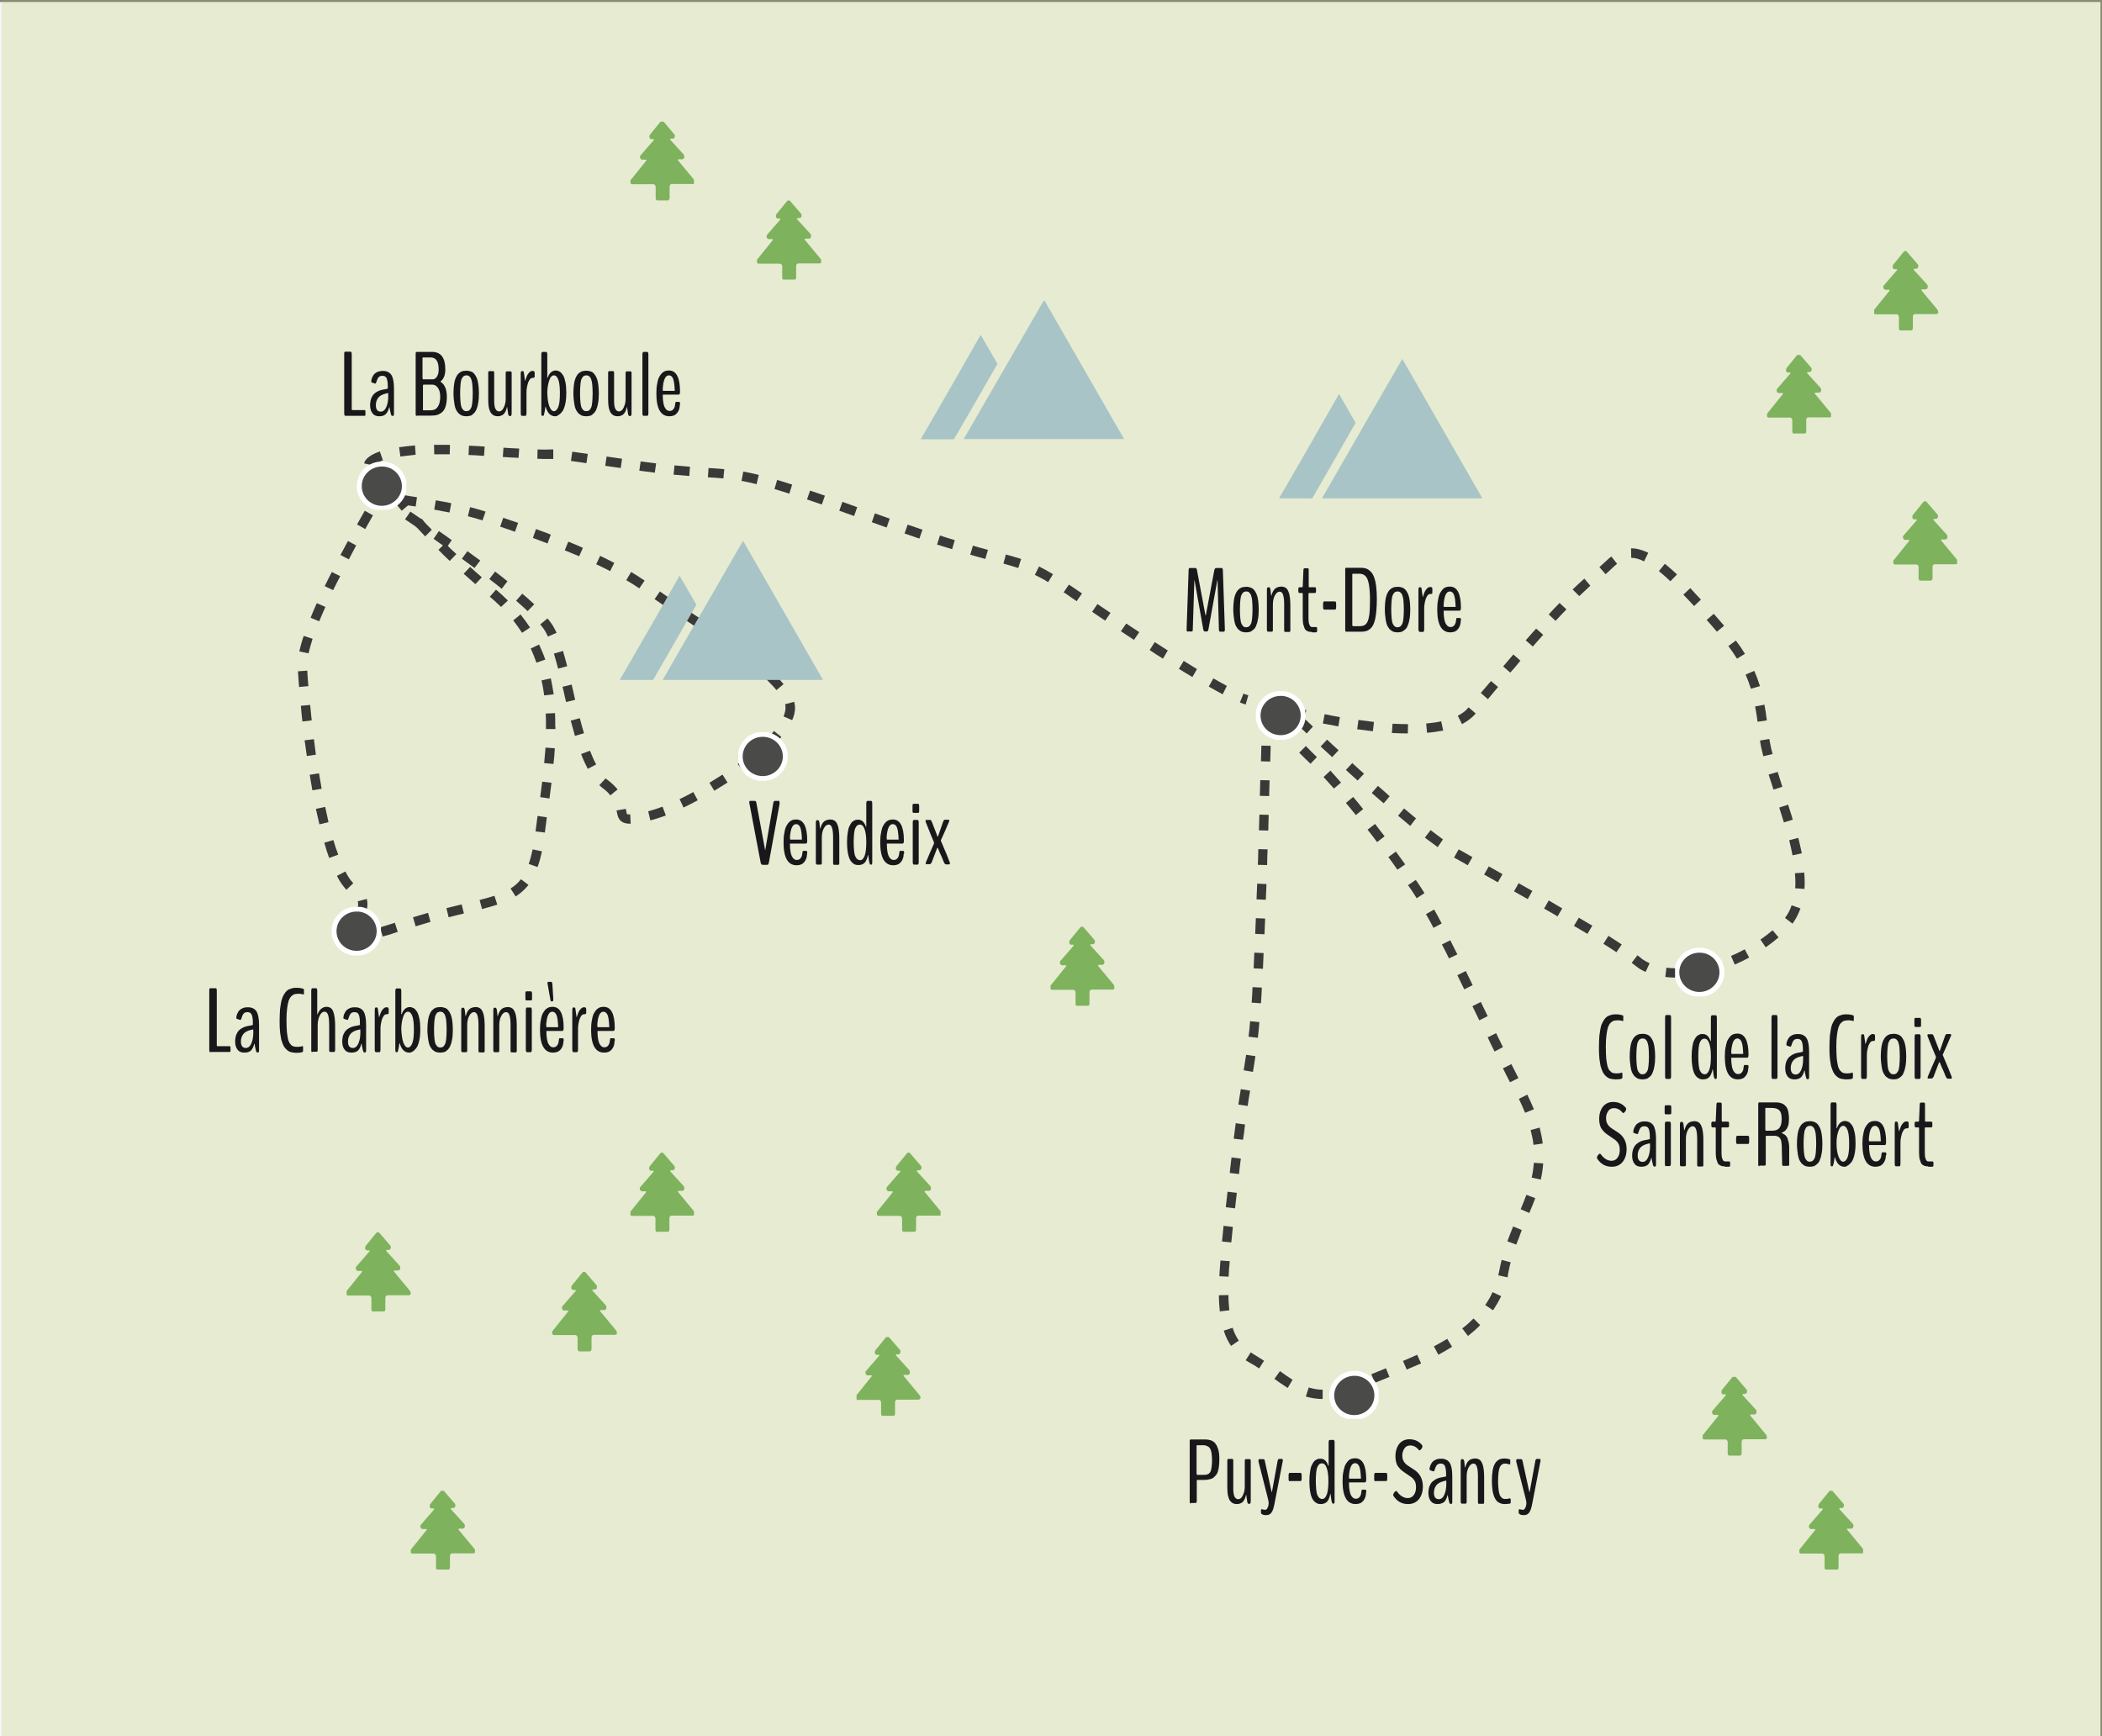 <svg enable-background="new 0 0 950.2 785" viewBox="0 0 950.2 785" xmlns="http://www.w3.org/2000/svg" xmlns:xlink="http://www.w3.org/1999/xlink"><rect x="0" y="0" width="950.2" height="785" fill="#808080" stroke="none"/><clipPath id="a"><path d="m284.7 55h29v36h-29z"/></clipPath><clipPath id="b"><path d="m285 54.7h29.3v35.9h-29.3z"/></clipPath><clipPath id="c"><path d="m342.2 90.5h29v36h-29z"/></clipPath><clipPath id="d"><path d="m342.2 90.5h29.3v35.9h-29.3z"/></clipPath><clipPath id="e"><path d="m280.2 244.5h92v63h-92z"/></clipPath><clipPath id="f"><path d="m280.1 244.5h92v62.9h-92z"/></clipPath><clipPath id="g"><path d="m578.2 162.5h92v63h-92z"/></clipPath><clipPath id="h"><path d="m578.2 162.3h92v62.9h-92z"/></clipPath><clipPath id="i"><path d="m416.2 136h92v63h-92z"/></clipPath><clipPath id="j"><path d="m416.2 135.6h92v62.9h-92z"/></clipPath><clipPath id="k"><path d="m387.2 604.5h29v36h-29z"/></clipPath><clipPath id="l"><path d="m387 604.2h29.3v35.9h-29.3z"/></clipPath><clipPath id="m"><path d="m396.2 521h29v36h-29z"/></clipPath><clipPath id="n"><path d="m396.4 521h29.3v35.9h-29.3z"/></clipPath><clipPath id="o"><path d="m284.7 521h29v36h-29z"/></clipPath><clipPath id="p"><path d="m285 521h29.3v35.9h-29.3z"/></clipPath><clipPath id="q"><path d="m249.7 575h29v36h-29z"/></clipPath><clipPath id="r"><path d="m249.7 575h29.3v35.9h-29.3z"/></clipPath><clipPath id="s"><path d="m156.7 557h29v36h-29z"/></clipPath><clipPath id="t"><path d="m156.5 557h29.3v35.9h-29.3z"/></clipPath><clipPath id="u"><path d="m185.7 674h29v36h-29z"/></clipPath><clipPath id="v"><path d="m185.7 673.7h29.3v35.9h-29.3z"/></clipPath><clipPath id="w"><path d="m474.7 419h29v36h-29z"/></clipPath><clipPath id="x"><path d="m474.9 418.8h29.3v35.9h-29.3z"/></clipPath><clipPath id="y"><path d="m798.7 160.5h29v36h-29z"/></clipPath><clipPath id="z"><path d="m798.8 160.1h29.3v35.9h-29.3z"/></clipPath><clipPath id="A"><path d="m847.2 113.5h29v36h-29z"/></clipPath><clipPath id="B"><path d="m847.1 113.5h29.3v35.9h-29.3z"/></clipPath><clipPath id="C"><path d="m855.7 226.5h29v36h-29z"/></clipPath><clipPath id="D"><path d="m855.9 226.6h29.3v35.9h-29.3z"/></clipPath><clipPath id="E"><path d="m769.7 622.5h29v36h-29z"/></clipPath><clipPath id="F"><path d="m769.6 622.2h29.3v35.9h-29.3z"/></clipPath><clipPath id="G"><path d="m813.2 674h29v36h-29z"/></clipPath><clipPath id="H"><path d="m813.4 673.7h29.3v35.9h-29.3z"/></clipPath><clipPath id="I"><path d="m161.2 208.5h22.5v22h-22.5z"/></clipPath><clipPath id="J"><path d="m161.3 208.6h22.6v22.2h-22.6z"/></clipPath><clipPath id="K"><path d="m333.7 331h22.5v22h-22.5z"/></clipPath><clipPath id="L"><path d="m333.6 330.9h22.6v22.2h-22.6z"/></clipPath><clipPath id="M"><path d="m149.7 410h22.5v22h-22.5z"/></clipPath><clipPath id="N"><path d="m149.9 409.9h22.6v22.2h-22.6z"/></clipPath><clipPath id="O"><path d="m567.7 312.5h22.5v22h-22.5z"/></clipPath><clipPath id="P"><path d="m567.6 312.4h22.6v22.2h-22.6z"/></clipPath><clipPath id="Q"><path d="m600.7 619.5h22.5v22h-22.5z"/></clipPath><clipPath id="R"><path d="m600.9 619.7h22.6v22.2h-22.6z"/></clipPath><clipPath id="S"><path d="m757.2 428.5h22.5v22h-22.5z"/></clipPath><clipPath id="T"><path d="m757 428.4h22.6v22.2h-22.6z"/></clipPath><path d="m0 .9h949.5v784.1h-949.5z" fill="#f5f5f5"/><path d="m.7 0h949.5v785h-949.5z" fill="#a3c135" opacity=".18"/><path d="m161.2 425.9c-4.2 0-4.6-2.7-4.6-3.6 0-.5.1-.9.2-1.5l3.9 1.2c-.1-.2-.3-.4-.4-.4 0 0 .2.1.8.1.7 0 1.5-.1 2.6-.3l.7 4.2c-1.2.1-2.3.3-3.2.3zm11.8-2.5-1.2-4.1c2-.6 4.2-1.3 6.7-2.1l1.3 4.1c-2.5.9-4.8 1.6-6.8 2.1zm14.9-4.6-1.2-4.1c2.3-.7 4.5-1.3 6.8-2l1.1 4.1c-2.3.7-4.5 1.3-6.7 2zm-23.2-4.1-3.9-1.7c.7-1.7 1.1-3 1.1-4.2 0-.4-.1-.9-.2-1.3l4.1-1.1c.2.8.3 1.5.3 2.4 0 1.7-.5 3.7-1.4 5.9zm38.1 0-1-4.1c2.4-.6 4.7-1.2 6.9-1.7l1 4.1c-2.2.5-4.5 1.1-6.9 1.7zm15.1-3.7-1.1-4.1c2.7-.7 4.8-1.3 6.7-1.9l1.3 4c-1.8.6-4 1.2-6.9 2zm15.2-5.7-2.3-3.6c1.9-1.2 3.4-2.5 4.7-4.2l3.4 2.6c-1.7 2.1-3.6 3.8-5.8 5.2zm-76.5-3c-1.5-1.6-3-3.7-4.3-6.3l3.8-2c1.2 2.3 2.4 4.1 3.6 5.3zm86.4-10.3-4-1.4c.7-1.9 1.2-4.1 1.8-6.6l4.2.9c-.6 2.7-1.2 5-2 7.1zm-94.2-4.1c-.8-2.1-1.5-4.4-2.2-6.9l4.1-1.2c.7 2.4 1.4 4.6 2.2 6.6zm97.5-11.5-4.2-.5v-.1c.3-2.3.6-4.6.9-6.9l4.2.6c-.3 2.3-.6 4.6-.9 6.9zm-101.9-3.7c-.5-2.2-1.1-4.6-1.6-7l4.2-.9c.5 2.4 1 4.7 1.5 6.9zm104-11.7-4.2-.6c.3-2.3.6-4.7.9-7l4.2.5c-.3 2.4-.6 4.7-.9 7.1zm-107.2-3.7c-.4-2.3-.8-4.6-1.2-7l4.2-.7c.4 2.4.8 4.7 1.2 7zm109-11.9-4.2-.4c.2-2.5.4-4.8.6-7l4.2.3c-.1 2.2-.3 4.6-.6 7.1zm-111.5-3.6c-.3-2.4-.7-4.7-1-7.1l4.2-.5c.3 2.3.6 4.6.9 7zm112.4-12.2h-4.3c0-.4 0-.8 0-1.3 0-1.9 0-3.9-.1-5.7l4.2-.2c.1 1.9.1 3.9.1 5.9.1.5.1.9.1 1.3zm-114.4-3.4c-.3-2.5-.5-4.8-.7-7.1l4.2-.4c.2 2.2.5 4.6.7 7zm109.3-11.8c-.3-2.3-.7-4.6-1.2-6.8l4.2-.9c.5 2.3.9 4.7 1.3 7.2zm-110.8-3.8c-.2-2.6-.4-5-.5-7.1l4.2-.3c.1 2.1.3 4.5.5 7zm107.3-11c-.8-2.2-1.6-4.3-2.6-6.4l3.8-1.8c1 2.2 2 4.5 2.8 6.8zm-103-4.2-4.2-.9c.5-2.1 1.1-4.5 2-7l4 1.3c-.7 2.4-1.4 4.6-1.8 6.6zm96.5-9.3c-1.2-1.9-2.6-3.8-4-5.6l3.3-2.7c1.5 1.9 3 3.9 4.3 5.9zm-91.7-5.2-3.9-1.6c.8-2.1 1.8-4.3 2.8-6.6l3.9 1.7c-1 2.3-2 4.5-2.8 6.5zm82.2-6.5c-1.5-1.4-3-2.9-4.6-4.2l-.5-.4 2.8-3.2.5.4c1.7 1.4 3.4 3 4.9 4.5zm-75.9-7.6-3.8-1.8c1-2.1 2.1-4.3 3.2-6.4l3.8 1.9c-1.1 2-2.1 4.2-3.2 6.3zm64.3-2.7c-1.8-1.6-3.6-3.2-5.3-4.7l2.9-3.1c1.7 1.5 3.4 3.1 5.3 4.7zm-11.6-10.5c-1.7-1.6-3.5-3.3-5.1-5l3-3c1.6 1.6 3.3 3.3 5.1 4.9zm-45.6-.7-3.8-2c1.1-2.1 2.3-4.2 3.4-6.3l3.7 2c-1.1 2.1-2.2 4.2-3.3 6.3zm34.5-10.4c-1.7-1.8-3.3-3.5-4.9-5.2l3.1-2.9c1.5 1.7 3.1 3.4 4.8 5.1zm-27.1-3.3-3.7-2.1c1.2-2.2 2.4-4.3 3.5-6.2l3.7 2.1c-1.1 2-2.3 4-3.5 6.2zm16.5-8.3c-1.6-1.9-3.2-3.8-4.5-5.5l3.3-2.6c1.4 1.7 2.8 3.5 4.4 5.4zm-8.7-5.2-3.7-2.2c2.3-3.9 3.7-6.2 3.7-6.2l3.6 2.2c0 .1-1.4 2.4-3.6 6.2z" fill="#3a3938"/><path d="m284.7 372.4c-5 0-5.5-3.3-5.9-5.6l-.1-.4 4.2-.7.1.4c.1.7.3 1.7.4 1.9s.3.2 1.2.2h.3l.2 4.2s-.2 0-.4 0zm9.3-1.5-1-4.1c1.9-.5 4.1-1.2 6.5-2.1l1.5 4c-2.6.9-4.9 1.7-7 2.2zm15-5.8-1.8-3.8c2-1 4.1-2 6.2-3.2l2 3.7c-2.2 1.2-4.3 2.3-6.4 3.3zm-33.1-5.5c-.9-1.2-2.1-2.3-3.6-3.4-.5-.4-.9-.8-1.4-1.2l2.9-3.1c.3.3.7.6 1.1.9 1.7 1.3 3.1 2.7 4.3 4.1zm47-2.1-2.2-3.6c2-1.2 4-2.5 5.9-3.7l2.3 3.6c-2 1.2-4 2.5-6 3.7zm13.1-8.7-2.5-3.4c1.9-1.4 3.8-2.9 5.5-4.3l2.7 3.3c-1.8 1.4-3.7 2.9-5.7 4.4zm-70.3-1.2c-1-1.9-2.1-4.2-3-6.7l4-1.5c.9 2.3 1.8 4.4 2.8 6.2zm82.5-9-3-3.1c1.8-1.7 3.4-3.4 4.7-5l3.3 2.7c-1.4 1.7-3.1 3.6-5 5.4zm-88.3-5.9c-.6-2.1-1.2-4.4-1.9-6.9l4.1-1.1c.6 2.5 1.3 4.7 1.9 6.8zm98.2-7.1-3.9-1.7c.6-1.5.9-2.8.9-4 0-.5-.1-1-.2-1.5l4.1-1.1c.2.8.4 1.7.4 2.7 0 1.7-.4 3.6-1.3 5.6zm-102.2-8.2c-.4-1.5-.7-3-1-4.4l-.6-2.5 4.1-1 .6 2.5c.3 1.5.7 2.9 1 4.4zm95.1-5.4c-1.3-1.6-2.9-3.2-4.7-5l2.9-3.1c2 1.9 3.6 3.7 5 5.4zm-98.7-9.7c-.7-2.6-1.3-4.8-1.9-6.8l4.1-1.2c.6 2 1.2 4.3 1.9 6.9zm87.7-.8c-1.7-1.3-3.5-2.8-5.5-4.3l2.5-3.4c2.1 1.5 3.9 3 5.7 4.4zm-12.4-9.2c-1.9-1.3-3.9-2.7-5.8-4l2.4-3.5c2 1.3 3.9 2.7 5.9 4zm-79.9-4.5c-.3-.6-.6-1.2-.9-1.8-.5-1-1.4-2.3-2.6-3.7l3.3-2.7c1.4 1.7 2.4 3.1 3.1 4.5.3.6.7 1.3 1 2zm67.1-4.2-5.9-3.9 2.4-3.5 5.9 3.9zm-76.3-7.3c-1.5-1.5-3.3-3-5.2-4.7l2.8-3.2c2 1.7 3.8 3.3 5.4 4.8zm63.3-1.4c-2-1.4-4-2.7-5.9-4l2.4-3.5c1.9 1.3 3.8 2.7 5.8 4zm-75-8.7c-1.7-1.4-3.6-2.9-5.6-4.4l2.6-3.4c2 1.5 3.9 3 5.6 4.4zm62.2-.2c-1.8-1.2-3.8-2.5-5.9-3.7l2.2-3.7c2.2 1.3 4.2 2.6 6.1 3.9zm-13.2-7.8c-2-1-4.1-2.1-6.3-3.1l1.8-3.8c2.2 1.1 4.4 2.1 6.4 3.2zm-61.3-1.4c-1.9-1.4-3.8-2.8-5.7-4.2l2.5-3.4c1.9 1.4 3.8 2.8 5.8 4.2zm47.3-5.3c-2.1-.9-4.3-1.8-6.5-2.7l1.6-3.9c2.3.9 4.5 1.8 6.6 2.8zm-60-3.8c-2-1.4-3.9-2.7-5.8-4.1l2.4-3.5c1.9 1.3 3.9 2.7 5.8 4.1zm45.7-2c-2.3-.9-4.5-1.7-6.6-2.5l1.4-4c2.2.8 4.4 1.6 6.7 2.5zm-14.7-5.3c-2.4-.8-4.7-1.6-6.7-2.3l1.4-4c2 .7 4.3 1.5 6.7 2.3zm-43.8-1.6c-2.1-1.4-4-2.7-5.9-4l2.4-3.5c1.8 1.2 3.8 2.6 5.9 4zm29.1-3.5c-1.7-.6-3.9-1.2-6.6-1.9l1-4.1c2.9.7 5.2 1.4 7 2zm-14.9-3.6c-2.1-.4-4.5-.8-6.9-1.3l.7-4.2c2.5.4 4.9.9 7 1.3zm-27.2-1.5c-3.7-2.4-6-3.9-6-3.9-.8-.5-1-1.3-1-1.8v-3.9l2.9 1.8 1.1.1-.1.5c.9.6 2.8 1.8 5.4 3.5zm11.9-1.2c-2.5-.4-4.9-.7-7-1.1l.6-4.2c2.1.3 4.5.7 7 1.1z" fill="#3a3938"/><path d="m563.1 318.5c-.8-.2-1.6-.5-2.6-.9l1.6-4c.8.3 1.5.6 2.2.7zm-10.4-4.6c-1.9-1-4-2.2-6.3-3.5l2.1-3.7c2.2 1.3 4.3 2.4 6.1 3.4zm-13.7-7.8c-2-1.2-4-2.4-6.1-3.7l2.2-3.6c2.1 1.3 4.1 2.5 6 3.7zm-13.3-8.3c-2-1.3-4-2.5-6-3.9l2.3-3.6c2 1.3 4 2.6 5.9 3.8zm-13.1-8.5c-2-1.3-4-2.6-5.9-3.9l2.4-3.5c2 1.3 3.9 2.6 5.9 3.9zm-13-8.7c-2-1.3-4-2.7-5.9-4l2.4-3.5c1.9 1.3 3.9 2.6 5.9 4zm-12.9-8.8c-1.8-1.2-3.5-2.4-5.2-3.6l-.7-.4 2.4-3.5.6.4c1.7 1.2 3.5 2.4 5.3 3.6zm-12.9-8.6c-2.2-1.4-4.2-2.4-6-3.3l1.9-3.8c1.9 1 4 2.1 6.3 3.5zm-13.5-6.4c-2.1-.7-4.5-1.3-6.7-2l1.1-4.1c2.3.6 4.6 1.3 6.9 2zm-14.9-4.1c-2.1-.6-4.3-1.2-6.8-1.9l1.2-4.1c2.5.7 4.7 1.4 6.8 1.9zm-15-4.4c-2.1-.6-4.4-1.4-6.8-2.1l1.3-4.1c2.4.8 4.6 1.5 6.7 2.1zm-14.8-4.8c-2.1-.7-4.4-1.5-6.7-2.3l1.4-4c2.3.8 4.6 1.5 6.7 2.3zm-14.8-5c-2.1-.8-4.4-1.5-6.7-2.4l1.4-4c2.3.8 4.5 1.6 6.7 2.4zm-14.7-5.2c-2.3-.8-4.5-1.6-6.7-2.4l1.4-4c2.1.8 4.4 1.5 6.7 2.4zm-14.6-5.2c-2.4-.8-4.6-1.6-6.7-2.3l1.4-4c2.1.7 4.3 1.5 6.7 2.3zm-14.7-4.9c-2.4-.8-4.7-1.5-6.7-2.1l1.2-4.1c2.1.6 4.4 1.3 6.8 2.1zm-14.8-4.3c-2.4-.6-4.6-1.1-6.8-1.5l.8-4.2c2.2.4 4.5.9 7 1.5zm-15-2.6c-2.3-.2-4.6-.4-7-.5l.3-4.2c2.3.1 4.7.3 7.1.5zm-15.4-1.1c-2.4-.2-4.7-.4-7.1-.6l.4-4.2c2.3.2 4.6.4 7 .6zm-15.6-1.5c-2.2-.3-4.5-.6-7-.9l.6-4.2c2.5.3 4.8.6 7 .9zm-15.4-2.1-7-1 .6-4.2 7 1zm-111.9-.9s0-.1.1-.3l-4.2-.9c.2-1 1.3-3.4 7.1-5.4l1.4 4c-3.7 1.4-4.4 2.6-4.4 2.6zm96.4-1.3c-2.9-.4-5.2-.8-7-1l.6-4.2c1.8.3 4.1.6 7 1zm-18.2-1.9c-1 0-2.3 0-4-.1l.1-4.2c3 .1 4.6.1 5.8 0h1.1.2v4.3h-.1c-.3 0-.7 0-1 0-.7 0-1.3 0-2.1 0zm-12.5-.5c-2.1-.1-4.4-.2-7.1-.4l.3-4.2c2.7.2 5 .3 7.1.4zm-53.4-.6-.6-4.2c2.2-.3 4.6-.6 7.2-.8l.3 4.2c-2.5.3-4.8.5-6.9.8zm37.8-.3c-2.4-.2-4.8-.3-7-.4l.2-4.2c2.3.1 4.7.2 7.1.4zm-15.5-.7c-2.5 0-4.8 0-7 0l-.1-4.3h7.2z" fill="#3a3938"/><path d="m758 442c-1.8 0-3.5-.1-5.2-.3l.5-4.2c2.1.3 4.4.3 6.7.2l.2 4.2c-.8.1-1.5.1-2.2.1zm10.9-1.1-.8-4.2c2.2-.4 4.4-1 6.7-1.7l1.2 4.1c-2.4.7-4.8 1.3-7.1 1.8zm-25-1.5c-1.7-.7-3.2-1.6-4.5-2.7-.6-.5-1.2-.9-1.8-1.4l2.6-3.4c.7.5 1.3 1 1.9 1.5 1 .8 2.3 1.5 3.6 2.1zm40.3-3.3-1.7-3.9c2.1-.9 4.2-1.9 6.2-3l2 3.7c-2.1 1.2-4.3 2.2-6.5 3.2zm-53.5-5.6c-1.8-1.2-3.8-2.5-5.9-3.8l2.3-3.6c2.2 1.4 4.2 2.7 6 3.9zm67.5-2.2-2.4-3.5c1.9-1.3 3.7-2.7 5.5-4.2l2.7 3.2c-1.9 1.6-3.8 3.1-5.8 4.5zm-80.6-6.1c-2-1.2-4-2.4-6.1-3.6l2.2-3.7c2.1 1.2 4.1 2.5 6.1 3.6zm92.7-4.6-3.4-2.6c1.3-1.7 2.3-3.6 3-5.7l4 1.4c-.9 2.5-2.1 4.8-3.6 6.9zm-106.2-3.3c-2-1.2-4.1-2.4-6.1-3.5l2.1-3.7c2.1 1.2 4.1 2.4 6.1 3.6zm-13.5-7.8c-2.1-1.2-4.1-2.3-6.2-3.5l2.1-3.7c2 1.2 4.1 2.3 6.2 3.5zm125.1-4.6-4.2-.3c.1-.9.1-1.9.1-2.9 0-1.2-.1-2.5-.2-3.9l4.2-.3c.1 1.5.2 2.9.2 4.2 0 1.1 0 2.2-.1 3.2zm-138.6-3-6.2-3.5 2.1-3.7 6.2 3.5zm-13.6-7.7c-2.2-1.3-4.3-2.4-6.2-3.5l2.1-3.7c1.9 1.1 3.9 2.2 6.2 3.5zm146.8-4.5c-.4-2.1-.9-4.4-1.5-6.8l4.1-1.1c.6 2.5 1.2 4.8 1.6 7zm-160.4-3.7c-1.8-1.3-3.7-2.7-5.8-4.3l2.6-3.4c2 1.5 3.9 3 5.6 4.2zm-12.4-9.6c-1.8-1.5-3.6-3-5.5-4.6l2.7-3.3c1.8 1.5 3.7 3.1 5.4 4.5zm168.9-1.6c-.7-2.2-1.4-4.5-2.1-6.7l4-1.3c.7 2.3 1.5 4.5 2.1 6.8zm-180.9-8.6c-1.8-1.5-3.6-3.1-5.4-4.7l2.8-3.2c1.8 1.6 3.6 3.1 5.3 4.7zm176.2-6.2c-.7-2.3-1.5-4.6-2.2-6.8l4.1-1.2c.7 2.2 1.4 4.5 2.1 6.7zm-188-4.1c-1.8-1.6-3.5-3.2-5.3-4.8l2.9-3.1c1.7 1.6 3.5 3.2 5.3 4.8zm-11.5-10.6c-1.8-1.7-3.6-3.3-5.2-4.8l2.9-3.1c1.6 1.5 3.4 3.2 5.2 4.8zm194.9-.4c-.7-2.6-1.2-4.9-1.5-7.1l4.2-.7c.4 2.1.8 4.3 1.5 6.8zm-206.4-10.3c-2-1.9-3.8-3.6-5.2-4.9l1.9-2c-3-.7-4.7-1.2-4.8-1.2l1.1-4.1s2.6.7 6.8 1.7l-.9 3.7c1.1 1.1 2.5 2.3 3.9 3.7zm45.7 0c-2.3 0-4.7-.1-7.2-.2l.3-4.2c2.4.1 4.8.2 7 .2zm8.7-.3-.4-4.2c2.4-.2 4.7-.5 6.8-1l.9 4.2c-2.3.4-4.7.8-7.3 1zm-24.5-.7c-2.3-.3-4.7-.6-7.1-.9l.6-4.2c2.4.3 4.7.6 7 .9zm-15.6-2.2c-2.3-.4-4.7-.9-7-1.3l.8-4.2c2.3.5 4.6.9 6.9 1.3zm55.9-1-1.9-3.8c1.9-1 3.5-2.1 4.6-3.5l.3-.3 3.2 2.8-.3.3c-1.5 1.7-3.5 3.2-5.9 4.5zm133.6-1.1c-.3-2.6-.7-4.8-1.1-6.9l4.2-.8c.4 2.1.8 4.5 1.1 7.1zm-121.9-10.2-3.2-2.8 4.6-5.4 3.2 2.7zm118.9-4.7c-.7-2.2-1.5-4.3-2.4-6.4l3.9-1.7c1 2.2 1.8 4.5 2.6 6.9zm-108.8-7.3-3.2-2.8c1.5-1.8 3.1-3.6 4.6-5.4l3.2 2.8c-1.5 1.9-3 3.7-4.6 5.4zm102.5-6.3c-1.1-1.8-2.4-3.7-3.9-5.7l3.4-2.5c1.6 2.1 2.9 4 4.1 6zm-92.3-5.5-3.2-2.8c1.6-1.8 3.1-3.6 4.7-5.3l3.2 2.8c-1.6 1.8-3.1 3.5-4.7 5.3zm83.2-6.7c-1.4-1.7-2.9-3.4-4.6-5.3l3.2-2.8c1.7 1.9 3.2 3.7 4.7 5.4zm-72.9-4.9-3.1-2.9c1.7-1.9 3.3-3.6 4.9-5.2l3.1 2.9c-1.6 1.6-3.2 3.4-4.9 5.2zm62.6-6.7c-1.5-1.6-3-3.3-4.7-5l-.1-.2 3.1-2.9.1.1c1.6 1.8 3.2 3.5 4.7 5.1zm-51.9-4.5-3-3c2-1.9 3.8-3.6 5.3-4.9l2.7 3.2c-1.3 1.3-3.1 2.9-5 4.7zm41.2-6.7c-1.8-1.7-3.6-3.3-5.2-4.6l2.7-3.3c1.7 1.4 3.6 3 5.5 4.8zm-29.3-3.2-2.8-3.2c.7-.6 1.3-1.2 2-1.8 1.1-1 2.2-2.1 3.4-3l2.6 3.3c-1 .8-2.1 1.8-3.1 2.8-.7.6-1.4 1.3-2.1 1.9zm17.4-5.8c-2.2-1.1-4-1.6-5.8-1.6l-.1-4.3h.1c2.4 0 4.9.7 7.7 2z" fill="#3a3938"/><path d="m597.9 632.5c-2.6 0-5.1-.4-7.6-1.1l1.3-4.1c2.1.6 4.1 1 6.3 1zm8.9-1.3-1.2-4.1c2-.6 4.1-1.4 6.3-2.4l1.8 3.9c-2.4 1.1-4.7 1.9-6.9 2.6zm-24.7-3.7c-2.1-1.3-4.1-2.7-6-4.1l2.5-3.5c1.8 1.3 3.8 2.7 5.7 3.9zm39.4-2.3-1.6-3.9c1.9-.8 3.9-1.6 5.9-2.4l.7-.3 1.6 3.9-.7.3c-2 .8-4 1.6-5.9 2.4zm14.4-6-1.7-3.9c2.4-1 4.5-1.9 6.4-2.8l1.8 3.9c-2 .8-4.1 1.8-6.5 2.8zm-66.7-.5c-1.6-1.1-3.1-2-4.6-2.8-.5-.3-1-.6-1.5-.9l2.3-3.6c.4.3.8.5 1.2.8 1.5.9 3.1 1.9 4.8 3zm81-6.2-2-3.8c2.1-1.1 4.2-2.3 6-3.4l2.2 3.6c-1.9 1.2-4 2.4-6.2 3.6zm-93.7-4c-1.4-2-2.5-4.3-3.3-6.9l4-1.3c.7 2.2 1.6 4.1 2.8 5.8zm107.1-4.5-2.6-3.4c1.9-1.4 3.6-3 5.1-4.5l3 3c-1.6 1.7-3.5 3.3-5.5 4.9zm-112.2-11.1c-.2-2.2-.4-4.6-.4-7.3l4.3-.1c0 2.5.2 4.8.4 6.9zm123.5-.5-3.5-2.4c1.3-1.9 2.4-3.8 3.3-5.8l3.9 1.8c-1 2.1-2.3 4.3-3.7 6.4zm6.6-14.9-4.2-.9c.1-.5.2-.9.3-1.4.3-1.8.8-3.7 1.2-5.6l4.1 1.1c-.5 1.7-.8 3.5-1.2 5.3 0 .4-.1.9-.2 1.5zm-126.1-.3-4.2-.2c.1-2.2.3-4.5.5-7.1l4.2.3c-.3 2.5-.4 4.8-.5 7zm130-14.5-4-1.5c.7-2 1.6-4.1 2.6-6.7l3.9 1.6c-.9 2.6-1.7 4.7-2.5 6.6zm-128.8-1-4.2-.4c.2-2.3.5-4.6.7-7.1l4.2.5c-.2 2.4-.5 4.8-.7 7zm134.7-13.3-3.9-1.7c1.1-2.6 1.9-4.6 2.6-6.5l4 1.5c-.7 1.9-1.5 4-2.7 6.7zm-133-2.1-4.2-.5.8-7 4.2.5zm138.2-13-4.1-.9c.5-2.3.8-4.5 1-6.7l4.2.3c-.2 2.4-.5 4.8-1.1 7.3zm-136.4-2.5-4.2-.5.2-2c.2-1.7.4-3.4.6-5l4.2.5c-.2 1.6-.4 3.3-.6 5zm133.1-13.2c-.2-2.2-.7-4.4-1.3-6.7l4.1-1.1c.6 2.4 1.1 4.9 1.4 7.2zm-131.3-2.3-4.2-.5c.3-2.5.6-4.8.9-7l4.2.6c-.2 2.1-.5 4.5-.9 6.9zm127.5-12.2c-.8-2-1.8-4.2-2.8-6.3l3.8-1.9c1.1 2.2 2.1 4.5 3 6.6zm-125.4-3.1-4.2-.6c.4-2.5.7-4.9 1.1-7l4.2.7c-.4 2-.7 4.3-1.1 6.9zm118.6-10.7c-1.1-2.1-2.2-4.2-3.2-6.3l3.8-1.9c1.1 2.1 2.1 4.2 3.2 6.3zm-116.2-4.7-4.2-.7c.4-2.4.7-4.7 1.1-7l4.2.6c-.4 2.4-.7 4.7-1.1 7.1zm109.2-9.2c-1.1-2.1-2.1-4.3-3.1-6.4l3.8-1.9c1 2.1 2.1 4.2 3.1 6.3zm-107-6.2-4.2-.5c.3-2.3.5-4.5.7-7l4.2.4c-.2 2.4-.4 4.8-.7 7.1zm100.1-7.9-3.1-6.4 3.8-1.9 3.1 6.4zm-98.7-7.7-4.2-.3c.2-2.2.3-4.5.4-7l4.2.2c-.1 2.5-.2 4.9-.4 7.1zm91.9-6.3c-1.1-2.2-2.1-4.3-3.1-6.4l3.8-1.9c1 2.1 2.1 4.2 3.1 6.4zm-91-9.3-4.2-.2c.1-2.3.2-4.6.3-7.1l4.2.2c-.1 2.4-.2 4.8-.3 7.1zm84.1-4.7c-1.1-2.2-2.1-4.3-3.2-6.3l3.8-1.9c1 2.1 2.1 4.2 3.2 6.4zm-83.4-10.9-4.2-.2c.1-2.3.2-4.7.3-7.1l4.2.2c-.1 2.4-.2 4.7-.3 7.1zm76.4-2.9c-1.2-2.3-2.3-4.3-3.4-6.2l3.7-2.1c1.1 1.9 2.2 4 3.4 6.3zm-75.8-12.7-4.2-.2.3-7.1 4.2.2zm68.2-.7c-1.1-1.8-2.4-3.8-3.9-5.9l3.5-2.4c1.4 2.1 2.8 4.1 3.9 6zm-8.7-12.9c-1.3-1.9-2.7-3.8-4.1-5.7l3.4-2.5c1.4 1.9 2.8 3.9 4.2 5.8zm-58.9-2.1-4.2-.1c.1-2.4.2-4.7.2-7.1l4.2.1c-.1 2.4-.2 4.8-.2 7.1zm49.7-10.4c-1.4-1.9-2.9-3.8-4.3-5.6l3.4-2.6c1.4 1.9 2.9 3.8 4.3 5.6zm-49.2-5.2-4.2-.1.2-7.1 4.2.1zm39.6-7c-1.5-1.9-3-3.7-4.5-5.5l3.3-2.7c1.5 1.8 3 3.6 4.5 5.5zm-39.2-8.6-4.2-.1.2-7.1 4.2.1zm29.3-3.4c-1.7-1.9-3.3-3.7-4.7-5.2l3.1-2.9c1.4 1.6 3 3.4 4.8 5.4zm-10.6-11.2c-1.6-1.5-3.3-3.2-5.1-5l3-3c1.8 1.8 3.4 3.5 5 5zm-18.2-1-4.2-.1.2-7.1 4.2.1zm7.2-10.2c-1.8-1.9-3.4-3.6-4.9-5.2l3.1-2.9c1.4 1.5 3.1 3.3 4.8 5.2zm-6.8-5.4-4.2-.1.2-7.1 4.2.1z" fill="#3a3938"/><g clip-path="url(#a)" transform="translate(0 -0)"><g clip-path="url(#b)"><path d="m313.7 81.2-7.2-8.7c-.1-.1-.1-.2 0-.3 0-.1.1-.2.2-.2h1.7c.4 0 .8-.3.9-.8.1-.4 0-1-.2-1.3l-6.1-6.7s-.1-.1 0-.3c0-.1.1-.2.2-.2h.9c.4 0 .8-.3.9-.8s.1-.9-.2-1.2l-4.8-5.7c-.2-.2-.4-.3-.7-.3s-.4.1-.7.3l-4.8 5.9c-.2.3-.3.9-.2 1.3s.5.8.9.7h.9c.1 0 .2.1.2.2s0 .2-.1.3l-5.9 6.8c-.3.3-.4.8-.2 1.2.1.4.5.8.9.8h1.7c.1 0 .2.1.2.2s0 .2-.1.3l-7 8.7c-.2.3-.3.9-.2 1.2.1.4.5.7.9.7h9.6c.5 0 .9.5 1 1.1v5.2c0 .7.4 1.1 1 1.1h4.3c.5 0 1-.5 1-1.1v-5.2c0-.7.4-1.2 1-1.2h9.6c.4 0 .8-.3.9-.7-.2-.5-.2-1-.5-1.3z" fill="#7eb25d"/></g></g><g enable-background="new" fill="#1a171b"><path d="m156.2 188c-.1 0-.2 0-.3-.1-.1 0-.1-.1-.2-.3 0-.1-.1-.4-.1-.6v-27c0-.4 0-.6.1-.8.1-.1.2-.2.4-.2h2.3c.1 0 .2 0 .3.1.1 0 .1.1.2.3 0 .1.1.4.1.6v25c0 .3.1.4.3.4h5.3.3c.1 0 .1.1.2.2s.1.3.1.5v1.2c0 .3 0 .5-.1.6s-.2.1-.4.1z"/><path d="m171.5 188.2c-1.4 0-2.4-.4-3.1-1.3s-1.1-2.1-1.1-3.7c0-1.2.2-2.2.5-3.1.4-.9.8-1.6 1.4-2.1.5-.5 1.2-.9 1.8-1.2.7-.3 1.3-.5 1.9-.6s1.1-.2 1.6-.3.7-.2.8-.2v-1.1c0-1.6-.2-2.7-.5-3.5s-1-1.2-1.9-1.2c-.8 0-1.4.2-1.8.7s-.7 1.2-1 2.2c-.1.2-.2.4-.2.5-.1.1-.2.1-.3.1-.2 0-.5-.1-1-.3-.5-.1-.7-.3-.7-.3-.1-.1-.1-.5 0-1.1.2-.9.6-1.6.9-2.1s.9-1 1.7-1.4c.7-.3 1.6-.5 2.6-.5 1.7 0 3 .6 3.8 1.8s1.2 3.3 1.2 6.1v11.4c0 .7-.1 1-.4 1h-.5c-.2 0-.4-.3-.5-.8-.4-1.6-.6-2.6-.6-3v-.1h-.1s0 .1-.1.1c-.3 1.3-.8 2.3-1.5 3s-1.7 1-2.9 1zm.6-2.1c1.1 0 1.9-.7 2.5-2s.9-3 .9-5c0-.9 0-1.4-.1-1.4 0 0-.2 0-.4.1-.3 0-.4.1-.5.1-1.6.4-2.8 1-3.5 1.9s-1.1 2-1.1 3.4c0 1.8.7 2.9 2.2 2.9z"/><path d="m188.5 188c-.1 0-.2 0-.3 0s-.1-.1-.2-.2-.1-.3-.1-.6v-27.2c0-.4 0-.6.1-.7s.2-.2.4-.2h6.9c4 0 6 2.6 6 7.9 0 2.5-.7 4.3-2 5.3-.1.1-.2.2-.2.2 0 .1.1.1.2.2 1.8 1.2 2.7 3.5 2.7 6.7 0 1.6-.2 3-.5 4.1s-.8 2-1.4 2.6-1.4 1.1-2.2 1.4-1.8.4-3 .4h-6.4zm2.9-16.5h4.1c.8 0 1.5-.4 2-1.2s.8-1.8.8-3.2c0-3.7-1.2-5.5-3.7-5.5h-3.3c-.2 0-.3.1-.3.4v9c.1.4.2.5.4.5zm0 14h3.2c1.5 0 2.6-.5 3.3-1.6.7-1 1.1-2.5 1.1-4.5 0-1.7-.3-3-1-4s-1.5-1.5-2.5-1.5h-4c-.2 0-.3.2-.3.5v10.8c0 .2 0 .3.1.3s0 0 .1 0z"/><path d="m212.4 188c-.5.1-1 .2-1.6.2s-1.1-.1-1.6-.2-1-.4-1.5-.8c-.6-.4-1-1-1.4-1.7s-.7-1.7-.9-3-.4-2.9-.4-4.7c0-1.3.1-2.5.2-3.5.1-1.1.3-1.9.5-2.6s.5-1.3.8-1.8.6-.9 1-1.2c.3-.3.7-.5 1.1-.7s.8-.3 1.1-.3.7-.1 1.1-.1.8 0 1.1.1.7.2 1.1.3.8.4 1.1.7.6.7.9 1.2.6 1.1.8 1.8.4 1.6.5 2.6c.1 1.1.2 2.2.2 3.5 0 1.8-.1 3.4-.4 4.7-.2 1.3-.6 2.3-.9 3-.4.7-.8 1.3-1.4 1.7-.4.5-.9.7-1.4.8zm-1.6-2.1c.5 0 .8-.1 1.2-.3s.6-.6.9-1.1.5-1.4.6-2.5.2-2.5.2-4.2-.1-3.1-.2-4.2-.4-1.9-.6-2.5c-.3-.5-.6-.9-.9-1.1s-.7-.3-1.1-.3c-.5 0-.8.1-1.2.3-.3.2-.6.5-.9 1.1-.3.5-.5 1.4-.6 2.5s-.2 2.5-.2 4.2.1 3.1.2 4.2.3 1.9.6 2.5c.3.5.6.9.9 1.1s.6.3 1.1.3z"/><path d="m225.1 188.2c-.7 0-1.3-.1-1.7-.3-.5-.2-1-.6-1.4-1.1s-.7-1.3-1-2.4c-.2-1-.3-2.4-.3-3.9v-11.7c0-.4 0-.7.1-.8s.2-.2.4-.2h1.7c.2 0 .3.1.4.2s.1.4.1.8v12.4c0 1.7.2 3 .6 3.7s.9 1.1 1.6 1.1c.9 0 1.6-.6 2.1-1.7.6-1.2.9-2.4.9-3.9v-11.5c0-.4 0-.7.1-.8s.2-.2.4-.2h1.7c.2 0 .3.1.4.2s.1.4.1.8v17.9c0 .8-.2 1.3-.5 1.3h-.4c-.2 0-.3-.1-.4-.2s-.2-.4-.3-.8l-.4-2.8c0-.2-.1-.3-.1-.3s-.1.1-.1.3c-.3 1.4-.9 2.5-1.6 3.1-.7.5-1.5.8-2.4.8z"/><path d="m235.9 188c-.3 0-.5-.4-.5-1.3v-17.4c0-1 .1-1.5.4-1.5h.6c.1 0 .3.1.3.3s.2.5.2 1l.4 2.8c.1.2.1.3.1.3.1 0 .1-.1.1-.3.4-1.3.8-2.4 1.4-3.1s1.1-1.1 1.7-1.1h.3c.3 0 .5.1.6.2s.2.4.2.7v1.4c0 .3 0 .5-.1.6s-.2.2-.3.2c-.5 0-.8.1-.9.1-.5.1-.9.5-1.3 1.3-.4.7-.6 1.5-.8 2.4s-.3 1.8-.3 2.6v9.5c0 .9-.2 1.3-.5 1.3z"/><path d="m251 188.2c-2.1 0-3.5-1.4-4.3-4.2 0-.1-.1-.1-.1-.1-.1 0-.1.3-.2 1s-.2 1.4-.4 2.1c-.1.7-.3 1-.5 1h-.4c-.3 0-.4-.4-.4-1.2v-26.3c0-1 .2-1.4.5-1.4h1.7c.1 0 .3.1.4.4s.1.6.1 1v10c0 .2 0 .3.1.3l.1-.1c.4-1.1.9-1.9 1.5-2.4s1.3-.8 2.1-.8c.6 0 1.2.2 1.8.5.5.3 1 .9 1.5 1.6.5.8.8 1.8 1.1 3.2s.4 3.1.4 5c0 1.5-.1 2.8-.3 4s-.5 2.2-.8 2.9c-.3.8-.7 1.4-1.2 1.9-.4.5-.9.9-1.4 1.1-.4.4-.8.5-1.3.5zm-2.7-4.6c.6 1.6 1.3 2.3 2.1 2.3s1.5-.7 2-2 .7-3.4.7-6.2c0-2.6-.2-4.6-.7-6-.5-1.3-1.1-2-2-2-.8 0-1.6.7-2.1 2.2s-.9 3.4-.9 5.7c.1 2.5.3 4.4.9 6z"/><path d="m266.6 188c-.5.1-1 .2-1.6.2s-1.1-.1-1.6-.2-1-.4-1.5-.8c-.6-.4-1-1-1.4-1.7s-.7-1.7-.9-3-.4-2.9-.4-4.7c0-1.3.1-2.5.2-3.5.1-1.1.3-1.9.5-2.6s.5-1.3.8-1.8.6-.9 1-1.2c.3-.3.7-.5 1.1-.7s.8-.3 1.1-.3.7-.1 1.1-.1.8 0 1.1.1.7.2 1.1.3.8.4 1.1.7.6.7.9 1.2.6 1.1.8 1.8.4 1.6.5 2.6c.1 1.1.2 2.2.2 3.5 0 1.8-.1 3.4-.4 4.7-.2 1.3-.6 2.3-.9 3-.4.7-.8 1.3-1.4 1.7-.4.5-.9.7-1.4.8zm-1.6-2.1c.5 0 .8-.1 1.2-.3s.6-.6.9-1.1.5-1.4.6-2.5.2-2.5.2-4.2-.1-3.1-.2-4.2-.4-1.9-.6-2.5c-.3-.5-.6-.9-.9-1.1s-.7-.3-1.1-.3c-.5 0-.8.1-1.2.3-.3.2-.6.5-.9 1.1-.3.5-.5 1.4-.6 2.5s-.2 2.5-.2 4.2.1 3.1.2 4.2.3 1.9.6 2.5c.3.5.6.9.9 1.1s.6.3 1.1.3z"/><path d="m279.3 188.2c-.7 0-1.3-.1-1.7-.3-.5-.2-1-.6-1.4-1.1s-.7-1.3-1-2.4c-.2-1-.3-2.4-.3-3.9v-11.7c0-.4 0-.7.1-.8s.2-.2.4-.2h1.7c.2 0 .3.1.4.2s.1.4.1.8v12.4c0 1.7.2 3 .6 3.7s.9 1.1 1.6 1.1c.9 0 1.6-.6 2.1-1.7.6-1.2.9-2.4.9-3.9v-11.5c0-.4 0-.7.1-.8s.2-.2.4-.2h1.7c.2 0 .3.1.4.2s.1.4.1.8v17.9c0 .8-.2 1.3-.5 1.3h-.4c-.2 0-.3-.1-.4-.2s-.2-.4-.3-.8l-.4-2.8c0-.2-.1-.3-.1-.3s-.1.1-.1.3c-.3 1.4-.9 2.5-1.6 3.1-.7.5-1.5.8-2.4.8z"/><path d="m290.9 188c-.3 0-.5-.4-.5-1.2v-26.4c0-.8.2-1.3.5-1.3h1.7c.3 0 .5.4.5 1.3v26.4c0 .8-.2 1.2-.5 1.2z"/><path d="m307.3 183c0 1.5-.4 2.7-1.2 3.7s-1.9 1.5-3.5 1.5c-3.9 0-5.9-3.4-5.9-10.3 0-1.7.1-3.2.4-4.5.2-1.3.5-2.3.9-3s.8-1.3 1.3-1.8c.5-.4 1-.7 1.5-.9.5-.1 1-.2 1.6-.2 3.3 0 5 3.2 5 9.5 0 1-.2 1.4-.6 1.4h-7.1c-.1 0-.1.1-.1.4 0 1.3.1 2.5.3 3.5s.5 1.9 1 2.5c.5.7 1.1 1 1.8 1 .5 0 .9-.1 1.3-.4.3-.2.6-.6.8-1s.3-.8.3-1.1c.1-.3.1-.7.2-1.2 0-.3.1-.4.3-.4h1.4c.3 0 .4.3.4.8v.5zm-7.6-6.3h5.3s0-.1 0-.4c-.1-2.3-.3-3.9-.7-5s-1.1-1.6-1.9-1.6c-1.6 0-2.5 1.9-2.8 5.8 0 .8 0 1.2.1 1.2z"/></g><g clip-path="url(#c)" enable-background="new"><g clip-path="url(#d)"><path d="m371 117.1-7.2-8.7c-.1-.1-.1-.2 0-.3 0-.1.1-.2.2-.2h1.7c.4 0 .8-.3.9-.8.1-.4 0-1-.2-1.3l-6.1-6.7s-.1-.1 0-.3c0-.1.1-.2.2-.2h.9c.4 0 .8-.3.9-.8.1-.4.1-.9-.2-1.2l-4.9-5.7c-.2-.2-.4-.3-.7-.3s-.4.1-.7.3l-4.8 5.9c-.2.3-.3.9-.2 1.3s.5.8.9.7h.9c.1 0 .2.1.2.2s0 .2-.1.3l-5.9 6.8c-.3.3-.4.8-.2 1.2.1.4.5.8.9.8h1.7c.1 0 .2.1.2.2s0 .2-.1.3l-7 8.7c-.2.3-.3.9-.2 1.2.1.4.5.7.9.7h9.6c.5 0 .9.5 1 1.1v5.2c0 .7.4 1.1 1 1.1h4.3c.5 0 1-.5 1-1.1v-5.2c0-.7.4-1.2 1-1.2h9.6c.4 0 .8-.3.9-.7-.1-.6-.1-1-.4-1.3z" fill="#7eb25d"/></g></g><g fill="#1a171b"><g enable-background="new"><path d="m95.2 475.7c-.1 0-.2 0-.3 0s-.1-.1-.2-.3c0-.1-.1-.4-.1-.6v-27c0-.4 0-.6.1-.8.1-.1.2-.2.4-.2h2.3.3s.1.1.2.3c0 .1.1.4.1.6v24.9c0 .3.1.4.3.4h5.3.3c.1 0 .1.1.2.2s.1.3.1.5v1.2c0 .3 0 .5-.1.6s-.2.1-.4.1h-8.5z"/><path d="m110.5 475.9c-1.4 0-2.4-.4-3.1-1.3s-1.1-2.1-1.1-3.7c0-1.2.2-2.2.5-3.1.4-.9.8-1.6 1.4-2.1.5-.5 1.2-.9 1.8-1.2.7-.3 1.3-.5 1.9-.6s1.1-.2 1.6-.3.7-.2.8-.2v-1.1c0-1.6-.2-2.7-.5-3.5s-1-1.2-1.9-1.2c-.8 0-1.4.2-1.8.7s-.7 1.2-1 2.2c-.1.2-.2.4-.2.5-.1.1-.2.1-.3.1-.2 0-.5-.1-1-.3-.5-.1-.7-.3-.7-.3-.1-.1-.1-.5 0-1.1.2-.9.6-1.6.9-2.1.4-.6.9-1 1.7-1.4s1.6-.5 2.6-.5c1.7 0 3 .6 3.8 1.8s1.2 3.3 1.2 6.1v11.5c0 .7-.1 1-.4 1h-.5c-.2 0-.4-.3-.5-.8-.4-1.6-.6-2.6-.6-3v-.1h-.1s0 0-.1.1c-.3 1.3-.8 2.3-1.5 3-.7.6-1.7.9-2.9.9zm.6-2.1c1.1 0 1.9-.7 2.5-2 .6-1.4.9-3 .9-5 0-.9 0-1.4-.1-1.4 0 0-.2 0-.4.1s-.4.1-.5.1c-1.6.4-2.8 1-3.5 1.9s-1.1 2-1.1 3.4c0 1.8.7 2.9 2.2 2.9z"/><path d="m134.2 476c-.5 0-.9 0-1.3-.1-.4 0-.8-.1-1.3-.2s-.9-.3-1.2-.5-.7-.5-1.1-.9-.7-.8-1-1.3-.5-1.1-.8-1.9c-.3-.7-.5-1.6-.6-2.5-.2-.9-.3-2-.4-3.3-.1-1.2-.1-2.6-.1-4.1 0-1.8.1-3.5.2-5 .2-1.5.4-2.7.6-3.7.3-1 .6-1.9 1-2.6s.8-1.3 1.2-1.7.9-.8 1.5-1 1.1-.4 1.6-.5 1.1-.1 1.7-.1c1.2 0 2.2.2 3 .5 0 0 0 0 .1.1 0 0 .1.1.1.1v.2 1.9c0 .2 0 .2-.1.2 0 0-.1 0-.2 0s-.2-.1-.4-.1-.3-.1-.5-.1-.4-.1-.7-.1-.5 0-.8 0c-.6 0-1.2.1-1.6.2s-.9.5-1.4.9c-.5.5-.9 1.2-1.2 2-.3.9-.5 2-.7 3.5s-.3 3.3-.3 5.4.1 3.9.2 5.4c.2 1.5.4 2.7.6 3.5.3.9.6 1.5 1.1 2 .4.5.9.8 1.3.9s1 .2 1.6.2c1 0 1.8-.1 2.5-.4 0 0 0 0 .1.2s.1.2.1.2v1.9s0 .1-.1.2c0 .1-.1.2-.1.2-.5.2-1.4.4-2.6.4z"/><path d="m141.2 475.7c-.2 0-.3-.1-.4-.2s-.1-.4-.1-.8v-26.8c0-.7.2-1.1.5-1.1h1.7c.3 0 .5.4.5 1.1v10.5c0 .2 0 .2.1.2 0 0 .1 0 .1-.1.4-1.1 1-2 1.7-2.5s1.4-.8 2.2-.8c.9 0 1.6.2 2.2.7s1 1.4 1.3 2.7.5 3.1.5 5.3v10.7c0 .7-.2 1-.5 1h-1.7c-.2 0-.3-.1-.4-.2s-.1-.4-.1-.8v-11.2c0-2.1-.2-3.6-.5-4.6-.4-1-.9-1.4-1.6-1.4-.9 0-1.6.6-2.2 1.8s-.9 2.7-.9 4.4v10.9c0 .4 0 .7-.1.8s-.2.2-.4.2h-1.9z"/><path d="m158.9 475.9c-1.4 0-2.4-.4-3.1-1.3s-1.1-2.1-1.1-3.7c0-1.2.2-2.2.5-3.1.4-.9.8-1.6 1.4-2.1.5-.5 1.2-.9 1.8-1.2.7-.3 1.3-.5 1.9-.6s1.1-.2 1.6-.3.7-.2.8-.2v-1.1c0-1.6-.2-2.7-.5-3.5s-1-1.2-1.9-1.2c-.8 0-1.4.2-1.8.7s-.7 1.2-1 2.2c-.1.2-.2.4-.2.5-.1.1-.2.1-.3.1-.2 0-.5-.1-1-.3-.5-.1-.7-.3-.7-.3-.1-.1-.1-.5 0-1.1.2-.9.6-1.6.9-2.1.4-.6.9-1 1.7-1.4s1.6-.5 2.6-.5c1.7 0 3 .6 3.8 1.8s1.2 3.3 1.2 6.1v11.5c0 .7-.1 1-.4 1h-.5c-.2 0-.4-.3-.5-.8-.4-1.6-.6-2.6-.6-3v-.1h-.1s0 0-.1.1c-.3 1.3-.8 2.3-1.5 3-.7.6-1.7.9-2.9.9zm.6-2.1c1.1 0 1.9-.7 2.5-2 .6-1.4.9-3 .9-5 0-.9 0-1.4-.1-1.4 0 0-.2 0-.4.1s-.4.1-.5.1c-1.6.4-2.8 1-3.5 1.9s-1.1 2-1.1 3.4c0 1.8.7 2.9 2.2 2.9z"/><path d="m169.9 475.7c-.3 0-.5-.4-.5-1.3v-17.4c0-1 .1-1.5.4-1.5h.6c.1 0 .3.1.3.3.1.2.2.5.2 1l.4 2.8c.1.2.1.3.1.3.1 0 .1-.1.1-.3.4-1.3.8-2.4 1.4-3.1s1.1-1.1 1.7-1.1h.3c.3 0 .5.1.6.2s.2.4.2.7v1.4c0 .3 0 .5-.1.6s-.2.2-.3.2c-.5 0-.8.1-.9.1-.5.1-.9.5-1.3 1.3-.4.7-.6 1.5-.8 2.4s-.3 1.8-.3 2.6v9.5c0 .9-.2 1.3-.5 1.3z"/><path d="m185 475.9c-2.1 0-3.5-1.4-4.3-4.2 0-.1-.1-.1-.1-.1-.1 0-.1.3-.2 1s-.2 1.4-.4 2.1c-.1.7-.3 1-.5 1h-.4c-.3 0-.4-.4-.4-1.2v-26.2c0-1 .2-1.4.5-1.4h1.7c.1 0 .3.1.4.4s.1.6.1 1v10c0 .2 0 .3.1.3l.1-.1c.4-1.1.9-1.9 1.5-2.4s1.3-.8 2.1-.8c.6 0 1.2.2 1.8.5s1 .9 1.5 1.6c.5.8.8 1.8 1.1 3.2s.4 3.1.4 5c0 1.5-.1 2.8-.3 4s-.5 2.2-.8 2.9c-.3.8-.7 1.4-1.2 1.9-.4.5-.9.9-1.4 1.1-.3.3-.8.4-1.3.4zm-2.7-4.6c.6 1.6 1.3 2.3 2.1 2.3s1.5-.7 2-2 .7-3.4.7-6.2c0-2.6-.2-4.6-.7-6-.5-1.3-1.1-2-2-2-.8 0-1.6.7-2.1 2.2s-.9 3.4-.9 5.7c.1 2.5.4 4.4.9 6z"/><path d="m200.6 475.7c-.5.1-1 .2-1.6.2s-1.1-.1-1.6-.2-1-.4-1.5-.8c-.6-.4-1-1-1.4-1.7s-.7-1.7-.9-3-.4-2.9-.4-4.7c0-1.3.1-2.5.2-3.5s.3-1.9.5-2.6.5-1.3.8-1.8.6-.9 1-1.2c.3-.3.7-.5 1.1-.7s.8-.3 1.1-.3.7-.1 1.1-.1.8 0 1.1.1.7.2 1.1.3.8.4 1.1.7.6.7.9 1.2.6 1.1.8 1.8.4 1.6.5 2.6c.1 1.1.2 2.2.2 3.5 0 1.8-.1 3.4-.4 4.7-.2 1.3-.6 2.3-.9 3-.4.7-.8 1.3-1.4 1.7-.4.5-.9.7-1.4.8zm-1.6-2.1c.5 0 .8-.1 1.2-.3s.6-.6.9-1.1.5-1.4.6-2.5.2-2.5.2-4.2-.1-3.1-.2-4.2-.4-1.9-.6-2.5c-.3-.5-.6-.9-.9-1.1s-.7-.3-1.1-.3c-.5 0-.8.1-1.2.3s-.6.5-.9 1.1c-.3.5-.5 1.4-.6 2.5s-.2 2.5-.2 4.2.1 3.1.2 4.2.3 1.9.6 2.5c.3.5.6.9.9 1.1s.7.3 1.1.3z"/><path d="m209 475.7c-.3 0-.5-.3-.5-1v-17.9c0-.8.2-1.2.5-1.2h.4c.2 0 .3.1.4.2s.2.4.3.8l.3 2.6c0 .1.1.2.1.2.1 0 .1-.1.1-.2.2-.8.5-1.5.8-2s.7-.9 1.1-1.2.8-.4 1.2-.5.8-.2 1.2-.2c.9 0 1.7.2 2.3.7s1 1.3 1.4 2.6c.3 1.3.5 2.9.5 5.1v11.1c0 .4 0 .7-.1.8s-.2.2-.4.2h-1.8c-.2 0-.3-.1-.4-.2s-.1-.4-.1-.8v-11.5c0-2-.2-3.4-.5-4.3s-.8-1.4-1.5-1.4c-.9 0-1.6.6-2.2 1.7s-.9 2.5-.9 4.1v11.3c0 .4 0 .7-.1.8s-.2.2-.4.2z"/><path d="m223.5 475.7c-.3 0-.5-.3-.5-1v-17.9c0-.8.2-1.2.5-1.2h.4c.2 0 .3.1.4.2s.2.4.3.8l.3 2.6c0 .1.1.2.1.2.1 0 .1-.1.1-.2.2-.8.5-1.5.8-2s.7-.9 1.1-1.2.8-.4 1.2-.5.8-.2 1.2-.2c.9 0 1.7.2 2.3.7s1 1.3 1.4 2.6c.3 1.3.5 2.9.5 5.1v11.1c0 .4 0 .7-.1.8s-.2.2-.4.2h-1.8c-.2 0-.3-.1-.4-.2s-.1-.4-.1-.8v-11.5c0-2-.2-3.4-.5-4.3s-.8-1.4-1.5-1.4c-.9 0-1.6.6-2.2 1.7s-.9 2.5-.9 4.1v11.3c0 .4 0 .7-.1.8s-.2.2-.4.2z"/><path d="m238 452.3c-.2 0-.3-.1-.4-.2s-.1-.4-.1-.8v-2.1c0-.4 0-.7.1-.8s.2-.2.4-.2h2c.3 0 .5.3.5 1v2.1c0 .4 0 .7-.1.8s-.2.2-.4.2zm.2 23.4c-.3 0-.5-.4-.5-1.2v-17.8c0-.8.2-1.2.5-1.2h1.7c.3 0 .5.4.5 1.2v17.8c0 .8-.2 1.2-.5 1.2z"/><path d="m254.7 470.7c0 1.5-.4 2.7-1.2 3.7s-1.9 1.5-3.5 1.5c-3.9 0-5.9-3.4-5.9-10.3 0-1.7.1-3.2.4-4.5.2-1.3.5-2.3.9-3s.8-1.3 1.3-1.8c.5-.4 1-.7 1.5-.9.5-.1 1-.2 1.6-.2 3.3 0 5 3.2 5 9.5 0 1-.2 1.4-.6 1.4h-7.1c-.1 0-.1.1-.1.4 0 1.3.1 2.5.3 3.5s.5 1.9 1 2.5c.5.7 1.1 1 1.8 1 .5 0 .9-.1 1.3-.4.3-.2.6-.6.8-1s.3-.8.3-1.1c.1-.3.1-.7.2-1.2 0-.3.1-.4.3-.4h1.4c.3 0 .4.3.4.8v.5zm-7.7-6.3h5.3s0-.1 0-.4c-.1-2.3-.3-3.9-.7-5-.4-1-1.1-1.6-1.9-1.6-1.6 0-2.5 1.9-2.8 5.8.1.8.1 1.2.1 1.2zm2.2-11.6c-.2 0-.3-.3-.4-.8l-1.2-6.8c-.1-.3-.1-.6-.1-.7 0-.4.1-.6.2-.6h1.5c.1 0 .3.1.3.2.1.2.1.4.2.9l.4 6.4v.7c0 .4-.1.6-.3.6h-.6z"/><path d="m259.2 475.7c-.3 0-.5-.4-.5-1.3v-17.4c0-1 .1-1.5.4-1.5h.6c.1 0 .3.1.3.3.1.2.2.5.2 1l.4 2.8c.1.2.1.3.1.3.1 0 .1-.1.1-.3.4-1.3.8-2.4 1.4-3.1s1.1-1.1 1.7-1.1h.3c.3 0 .5.1.6.2s.2.4.2.7v1.4c0 .3 0 .5-.1.6s-.2.2-.3.2c-.5 0-.8.1-.9.1-.5.1-.9.5-1.3 1.3-.4.7-.6 1.5-.8 2.4s-.3 1.8-.3 2.6v9.5c0 .9-.2 1.3-.5 1.3z"/><path d="m277.8 470.7c0 1.5-.4 2.7-1.2 3.7s-1.9 1.5-3.5 1.5c-3.9 0-5.9-3.4-5.9-10.3 0-1.7.1-3.2.4-4.5.2-1.3.5-2.3.9-3s.8-1.3 1.3-1.8c.5-.4 1-.7 1.5-.9.5-.1 1-.2 1.6-.2 3.3 0 5 3.2 5 9.5 0 1-.2 1.4-.6 1.4h-7.1c-.1 0-.1.1-.1.4 0 1.3.1 2.5.3 3.5s.5 1.9 1 2.5c.5.7 1.1 1 1.8 1 .5 0 .9-.1 1.3-.4.3-.2.6-.6.8-1s.3-.8.3-1.1c.1-.3.1-.7.2-1.2 0-.3.1-.4.3-.4h1.4c.3 0 .4.3.4.8v.5zm-7.7-6.3h5.3s0-.1 0-.4c-.1-2.3-.3-3.9-.7-5-.4-1-1.1-1.6-1.9-1.6-1.6 0-2.5 1.9-2.8 5.8.1.8.1 1.2.1 1.2z"/></g><g enable-background="new"><path d="m344.5 390.9c-.3 0-.6-.5-.7-1.2l-5-26.3c0-.2-.1-.4-.1-.6 0-.5.1-.7.3-.7h2.3c.3 0 .6.4.7 1.3l3.9 21.1 3.6-21.1c.1-.9.4-1.3.7-1.3h1.9c.2 0 .3.3.3.8v.6l-4.8 26.3c-.1.8-.4 1.2-.7 1.2h-2.4z"/><path d="m364.8 386c0 1.5-.4 2.7-1.2 3.7s-1.9 1.5-3.5 1.5c-3.9 0-5.9-3.4-5.9-10.3 0-1.7.1-3.2.4-4.5.2-1.3.5-2.3.9-3s.8-1.3 1.3-1.8c.5-.4 1-.7 1.5-.9.5-.1 1-.2 1.6-.2 3.3 0 5 3.2 5 9.5 0 1-.2 1.4-.6 1.4h-7.1c-.1 0-.1.1-.1.4 0 1.3.1 2.5.3 3.5s.5 1.9 1 2.5c.5.7 1.1 1 1.8 1 .5 0 .9-.1 1.3-.4.3-.2.6-.6.8-1s.3-.8.3-1.1c.1-.3.1-.7.2-1.2 0-.3.1-.4.3-.4h1.4c.3 0 .4.3.4.8v.5zm-7.6-6.4h5.3s0-.1 0-.4c-.1-2.3-.3-3.9-.7-5s-1.1-1.6-1.9-1.6c-1.6 0-2.5 1.9-2.8 5.8 0 .9.1 1.2.1 1.2z"/><path d="m369.3 390.9c-.3 0-.5-.3-.5-1v-17.9c0-.8.2-1.2.5-1.2h.4c.2 0 .3.1.4.2s.2.4.3.8l.3 2.6c0 .1.1.2.1.2.1 0 .1-.1.1-.2.2-.8.5-1.5.8-2s.7-.9 1.1-1.2.8-.4 1.2-.5.8-.2 1.2-.2c.9 0 1.7.2 2.3.7s1 1.3 1.4 2.6c.3 1.3.5 2.9.5 5.1v11.1c0 .4 0 .7-.1.8s-.2.2-.4.2h-1.8c-.2 0-.3-.1-.4-.2s-.1-.4-.1-.8v-11.5c0-2-.2-3.4-.5-4.3s-.8-1.4-1.5-1.4c-.9 0-1.6.6-2.2 1.7s-.9 2.5-.9 4.1v11.3c0 .4 0 .7-.1.8s-.2.2-.4.2z"/><path d="m388 391.1c-.5 0-1-.1-1.4-.2s-.9-.5-1.4-.9c-.5-.5-.9-1.1-1.2-1.8s-.6-1.7-.8-3-.3-2.7-.3-4.3c0-1.7.1-3.2.3-4.4.2-1.3.4-2.3.8-3 .3-.7.7-1.3 1.1-1.8.5-.4.9-.7 1.4-.9.4-.2 1-.2 1.5-.2 1.5 0 2.7 1 3.4 3.1 0 0 .1.1.1.2 0 0 .1-.1.1-.3v-10.3c0-.8.2-1.2.5-1.2h1.7c.3 0 .5.4.5 1.2v26.3c0 .9-.1 1.3-.4 1.3h-.4c-.2 0-.4-.4-.6-1.2-.2-1.3-.3-2.3-.4-2.9 0-.2-.1-.3-.1-.3-.1.1-.1.2-.1.3-.4 1.7-.9 2.8-1.6 3.4s-1.5.9-2.7.9zm3.6-10.4c0-2.6-.3-4.6-.8-5.9-.5-1.4-1.2-2-2.1-2-.4 0-.8.1-1.1.3s-.6.6-.9 1.2-.5 1.4-.6 2.4c-.1 1.1-.2 2.4-.2 4s.1 3 .2 4.1.3 1.9.6 2.5.6 1 .9 1.2.7.4 1.2.4c.9 0 1.6-.7 2.1-2.1s.7-3.5.7-6.1z"/><path d="m408.5 386c0 1.5-.4 2.7-1.2 3.7s-1.9 1.5-3.5 1.5c-3.9 0-5.9-3.4-5.9-10.3 0-1.7.1-3.2.4-4.5.2-1.3.5-2.3.9-3s.8-1.3 1.3-1.8c.5-.4 1-.7 1.5-.9.5-.1 1-.2 1.6-.2 3.3 0 5 3.2 5 9.5 0 1-.2 1.4-.6 1.4h-7c-.1 0-.1.1-.1.4 0 1.3.1 2.5.3 3.5s.5 1.9 1 2.5c.5.7 1.1 1 1.8 1 .5 0 .9-.1 1.3-.4.3-.2.6-.6.8-1s.3-.8.3-1.1c.1-.3.1-.7.2-1.2 0-.3.1-.4.3-.4h1.4c.3 0 .4.3.4.8v.5zm-7.6-6.4h5.3s0-.1 0-.4c-.1-2.3-.3-3.9-.7-5s-1.1-1.6-1.9-1.6c-1.6 0-2.5 1.9-2.8 5.8 0 .9.1 1.2.1 1.2z"/><path d="m413 367.5c-.2 0-.3-.1-.4-.2s-.1-.4-.1-.8v-2.1c0-.4 0-.7.1-.8s.2-.2.4-.2h2c.3 0 .5.3.5 1v2.1c0 .4 0 .7-.1.8s-.2.2-.4.2zm.1 23.4c-.3 0-.5-.4-.5-1.2v-17.8c0-.8.2-1.2.5-1.2h1.7c.3 0 .5.4.5 1.2v17.8c0 .8-.2 1.2-.5 1.2z"/><path d="m418.7 390.9c-.1 0-.2-.2-.2-.5 0-.2 0-.3 0-.4 1.1-2.7 2.3-5.5 3.7-8.6 0-.1 0-.2 0-.3s0-.2 0-.3c-.9-2-2.1-5.1-3.7-9.1-.1-.1-.1-.3-.1-.4 0-.4.1-.6.2-.6h1.9c.1 0 .3.1.4.2.1.2.2.4.4.8l2.5 6.5c0 .1.1.1.1.1.1 0 .1 0 .1-.1l2.3-6.6c.2-.6.5-1 .8-1h1.8c.1 0 .2.2.2.5 0 .2 0 .3-.1.4-.2.5-.8 1.9-1.8 4.2s-1.6 3.6-1.8 4c-.1.1-.1.2-.1.3s0 .2.1.3c2 4.7 3.3 7.8 3.9 9.5.1.1.1.2.1.4 0 .4-.1.6-.2.6h-1.6c-.2 0-.3-.1-.5-.3s-.3-.4-.4-.7c-.1-.1-.3-.6-.6-1.4s-.7-1.7-1.2-2.7c-.4-1-.7-1.7-.9-2.2-.1-.1-.1-.2-.2-.2 0 0-.1.1-.2.2-.2.5-.6 1.7-1.3 3.4-.7 1.8-1 2.7-1.1 2.9-.3.6-.6.9-.9.9h-1.6z"/></g><g enable-background="new"><path d="m536.9 285.6c-.3 0-.5-.3-.5-1v-.1l.9-26.5c0-.8.2-1.2.5-1.2h2.5c.4 0 .7.3.8 1l3.8 20.3c0 .1 0 .1.1.1s.1 0 .1-.1l3.8-20.2c.2-.7.4-1.1.8-1.1h2.6c.3 0 .5.4.5 1.2l.9 26.5v.1c0 .7-.2 1-.5 1h-1.7c-.3 0-.5-.4-.5-1.2l-.6-22s-.1-.1-.1-.1l-4 22.1c-.1.7-.4 1.1-.7 1.1 0 0-.2 0-.5 0s-.5 0-.5 0c-.3 0-.6-.4-.7-1.1l-3.9-22c0-.1 0-.1-.1 0v.1l-.7 21.8c0 .8-.1 1.2-.4 1.2h-1.9z"/><path d="m564.9 285.7c-.5.1-1 .2-1.6.2s-1.1-.1-1.6-.2-1-.4-1.5-.8c-.6-.4-1-1-1.4-1.7s-.7-1.7-.9-3-.4-2.9-.4-4.7c0-1.3.1-2.5.2-3.5.1-1.1.3-1.9.5-2.6s.5-1.3.8-1.8.6-.9 1-1.2c.3-.3.7-.5 1.1-.7s.8-.3 1.1-.3.7-.1 1.1-.1.8 0 1.1.1c.3 0 .7.2 1.1.3.4.2.8.4 1.1.7s.6.7.9 1.2.6 1.1.8 1.8.4 1.6.5 2.6.2 2.2.2 3.5c0 1.8-.1 3.4-.4 4.7-.2 1.3-.6 2.3-.9 3s-.8 1.3-1.4 1.7c-.4.4-.9.7-1.4.8zm-1.6-2.1c.5 0 .8-.1 1.2-.3.3-.2.6-.6.9-1.1s.5-1.4.6-2.5.2-2.5.2-4.2-.1-3.1-.2-4.2-.4-1.9-.6-2.5c-.3-.5-.6-.9-.9-1.1s-.7-.3-1.1-.3c-.5 0-.8.1-1.2.3-.3.2-.6.5-.9 1.1-.3.5-.5 1.4-.6 2.5s-.2 2.5-.2 4.2.1 3.1.2 4.2.3 1.9.6 2.5c.3.5.6.9.9 1.1.2.2.6.3 1.1.3z"/><path d="m573.2 285.6c-.3 0-.5-.3-.5-1v-17.9c0-.8.2-1.2.5-1.2h.4c.2 0 .3.1.4.2s.2.4.3.8l.3 2.6c0 .1.1.2.1.2.1 0 .1-.1.1-.2.2-.8.5-1.5.8-2s.7-.9 1.1-1.2.8-.4 1.2-.5.8-.2 1.2-.2c.9 0 1.7.2 2.3.7s1 1.3 1.4 2.6c.3 1.3.5 2.9.5 5.1v11.1c0 .4 0 .7-.1.8s-.2.2-.4.2h-1.8c-.2 0-.3-.1-.4-.2s-.1-.4-.1-.8v-11.5c0-2-.2-3.4-.5-4.3s-.8-1.4-1.5-1.4c-.9 0-1.6.6-2.2 1.7s-.9 2.5-.9 4.1v11.3c0 .4 0 .7-.1.8s-.2.2-.4.2z"/><path d="m593 285.7c-.5 0-.9 0-1.3-.1s-.7-.3-1.1-.5-.7-.6-.9-1.1-.4-1.1-.6-1.8c-.1-.8-.2-1.7-.2-2.7v-11c0-.2-.1-.4-.2-.4h-1.3c-.3 0-.5-.3-.5-.9v-.8c0-.6.2-.9.5-.9h1.3c.1 0 .2-.2.2-.5l.3-7.1c0-.7.2-1 .5-1h1.4c.2 0 .3.1.4.2s.1.4.1.8v7.1c0 .4.1.5.2.5h2.6c.2 0 .3.1.4.2s.1.4.1.7v.8c0 .3 0 .6-.1.7s-.2.2-.4.2h-2.6c-.1 0-.2 0-.2.1 0 0-.1.1-.1.3v11c0 1.1.1 2 .3 2.6s.4 1 .7 1.2c.2.2.6.2 1 .2h1.4c.4 0 .5.2.5.6v1.1c0 .5-.2.7-.6.7h-1.8z"/><path d="m598.6 275.6c-.3 0-.5-.3-.5-1v-1.6c0-.7.2-1.1.5-1.1h4.9c.3 0 .5.4.5 1.1v1.6c0 .7-.2 1-.5 1z"/><path d="m608.6 285.6c-.2 0-.3-.1-.4-.2s-.1-.3-.1-.7v-27.3c0-.3 0-.5.1-.6s.2-.1.4-.1h6.5c1 0 1.8.1 2.6.4.7.3 1.4.8 2 1.4s1.1 1.5 1.5 2.6.7 2.4.9 4.1c.2 1.6.3 3.6.3 5.8 0 1.8-.1 3.5-.2 4.9s-.3 2.6-.5 3.7c-.2 1-.5 1.9-.8 2.6s-.7 1.3-1.1 1.7-.9.8-1.4 1.1c-.6.3-1.2.4-1.7.5s-1.3.1-2.1.1zm3-2.5h3.1c1.2 0 2.2-.3 2.8-1 .7-.7 1.1-1.9 1.4-3.6s.4-4.2.4-7.4c0-2.9-.2-5.2-.5-6.9s-.8-3-1.5-3.7-1.5-1.1-2.6-1.1h-3.2c-.1 0-.2.1-.2.4v22.9c.1.2.1.4.3.4z"/><path d="m633.4 285.7c-.5.1-1 .2-1.6.2s-1.1-.1-1.6-.2-1-.4-1.5-.8c-.6-.4-1-1-1.4-1.7s-.7-1.7-.9-3-.4-2.9-.4-4.7c0-1.3.1-2.5.2-3.5.1-1.1.3-1.9.5-2.6s.5-1.3.8-1.8.6-.9 1-1.2c.3-.3.7-.5 1.1-.7s.8-.3 1.1-.3.7-.1 1.1-.1.8 0 1.1.1c.3 0 .7.2 1.1.3.4.2.8.4 1.1.7s.6.7.9 1.2.6 1.1.8 1.8.4 1.6.5 2.6.2 2.2.2 3.5c0 1.8-.1 3.4-.4 4.7-.2 1.3-.6 2.3-.9 3s-.8 1.3-1.4 1.7c-.5.4-1 .7-1.4.8zm-1.7-2.1c.5 0 .8-.1 1.2-.3.3-.2.6-.6.9-1.1s.5-1.4.6-2.5.2-2.5.2-4.2-.1-3.1-.2-4.2-.4-1.9-.6-2.5c-.3-.5-.6-.9-.9-1.1s-.7-.3-1.1-.3c-.5 0-.8.1-1.2.3-.3.2-.6.5-.9 1.1-.3.5-.5 1.4-.6 2.5s-.2 2.5-.2 4.2.1 3.1.2 4.2.3 1.9.6 2.5c.3.5.6.9.9 1.1s.7.3 1.1.3z"/><path d="m641.7 285.6c-.3 0-.5-.4-.5-1.3v-17.3c0-1 .1-1.5.4-1.5h.6c.1 0 .3.1.3.3.1.2.2.5.2 1l.4 2.8c.1.2.1.3.1.3.1 0 .1-.1.1-.3.4-1.3.8-2.4 1.4-3.1s1.1-1.1 1.7-1.1h.3c.3 0 .5.1.6.2s.2.4.2.7v1.4c0 .3 0 .5-.1.6s-.2.2-.3.2c-.5 0-.8.1-.9.1-.5.1-.9.5-1.3 1.3-.4.7-.6 1.5-.8 2.4s-.3 1.8-.3 2.6v9.5c0 .9-.2 1.3-.5 1.3h-1.6z"/><path d="m660.3 280.7c0 1.5-.4 2.7-1.2 3.7s-1.9 1.5-3.5 1.5c-3.9 0-5.9-3.4-5.9-10.3 0-1.7.1-3.2.4-4.5.2-1.3.5-2.3.9-3s.8-1.3 1.3-1.8 1-.7 1.5-.9c.5-.1 1-.2 1.6-.2 3.3 0 5 3.2 5 9.5 0 1-.2 1.4-.6 1.4h-7.1c-.1 0-.1.1-.1.4 0 1.3.1 2.5.3 3.5s.5 1.9 1 2.5c.5.7 1.1 1 1.8 1 .5 0 .9-.1 1.3-.4.3-.2.6-.6.8-1s.3-.8.3-1.1c.1-.3.1-.7.2-1.2 0-.3.1-.4.3-.4h1.4c.3 0 .4.3.4.8v.5zm-7.6-6.3h5.3s0-.1 0-.4c-.1-2.3-.3-3.9-.7-5s-1.1-1.6-1.9-1.6c-1.6 0-2.5 1.9-2.8 5.8 0 .8 0 1.2.1 1.2z"/></g><g enable-background="new"><path d="m730.6 488c-.5 0-.9 0-1.3-.1-.4 0-.8-.1-1.3-.2s-.9-.3-1.2-.5-.7-.5-1.1-.9-.7-.8-1-1.3-.5-1.1-.8-1.9c-.3-.7-.5-1.6-.6-2.5-.2-.9-.3-2-.4-3.3s-.1-2.6-.1-4.1c0-1.8.1-3.5.2-5 .2-1.5.4-2.7.6-3.7s.6-1.9 1-2.6.8-1.3 1.2-1.7.9-.8 1.5-1 1.1-.4 1.6-.5 1.1-.1 1.7-.1c1.2 0 2.2.2 3 .5 0 0 0 0 .1.1 0 0 .1.1.1.1v.2 1.9c0 .2 0 .2-.1.2 0 0-.1 0-.2 0s-.2-.1-.4-.1-.3-.1-.5-.1-.4-.1-.7-.1-.5 0-.8 0c-.6 0-1.2.1-1.6.2-.5.1-.9.5-1.4.9s-.9 1.2-1.2 2c-.3.9-.5 2-.7 3.5s-.3 3.3-.3 5.4.1 3.9.2 5.4c.2 1.5.4 2.7.6 3.5.3.9.6 1.5 1.1 2s.9.8 1.3.9 1 .2 1.6.2c1 0 1.8-.1 2.5-.4 0 0 0 0 .1.2s.1.2.1.2v1.9s0 .1-.1.2c0 .1-.1.2-.1.2-.5.3-1.4.4-2.6.4z"/><path d="m744.1 487.8c-.5.1-1 .2-1.6.2s-1.1-.1-1.6-.2-1-.4-1.5-.8c-.6-.4-1-1-1.4-1.7s-.7-1.7-.9-3-.4-2.9-.4-4.7c0-1.3.1-2.5.2-3.5s.3-1.9.5-2.6.5-1.3.8-1.8.6-.9 1-1.2c.3-.3.7-.5 1.1-.7s.8-.3 1.1-.3.7-.1 1.1-.1.8 0 1.1.1c.3 0 .7.2 1.1.3.4.2.8.4 1.1.7s.6.7.9 1.2.6 1.1.8 1.8.4 1.6.5 2.6c.1 1.1.2 2.2.2 3.5 0 1.8-.1 3.4-.4 4.7-.2 1.3-.6 2.3-.9 3s-.8 1.3-1.4 1.7c-.4.4-.9.7-1.4.8zm-1.6-2.1c.5 0 .8-.1 1.2-.3.3-.2.6-.6.9-1.1s.5-1.4.6-2.5.2-2.5.2-4.2-.1-3.1-.2-4.2-.4-1.9-.6-2.5c-.3-.5-.6-.9-.9-1.1s-.7-.3-1.1-.3c-.5 0-.8.1-1.2.3s-.6.5-.9 1.1c-.3.5-.5 1.4-.6 2.5s-.2 2.5-.2 4.2.1 3.1.2 4.2.3 1.9.6 2.5c.3.5.6.9.9 1.1.2.2.6.3 1.1.3z"/><path d="m753.2 487.8c-.3 0-.5-.4-.5-1.2v-26.4c0-.8.2-1.3.5-1.3h1.7c.3 0 .5.4.5 1.3v26.4c0 .8-.2 1.2-.5 1.2z"/><path d="m769.8 488c-.5 0-1-.1-1.4-.2-.4-.2-.9-.5-1.4-.9-.5-.5-.9-1.1-1.2-1.8s-.6-1.7-.8-3-.3-2.7-.3-4.3c0-1.7.1-3.2.3-4.4.2-1.3.4-2.3.8-3 .3-.7.7-1.3 1.1-1.8.5-.4.9-.7 1.4-.9.4-.2 1-.2 1.5-.2 1.5 0 2.7 1 3.4 3.1 0 0 .1.1.1.2 0 0 .1-.1.1-.3v-10.3c0-.8.2-1.2.5-1.2h1.7c.3 0 .5.4.5 1.2v26.3c0 .9-.1 1.3-.4 1.3h-.4c-.2 0-.4-.4-.6-1.2-.2-1.3-.3-2.3-.4-2.9 0-.2-.1-.3-.1-.3-.1.1-.1.2-.1.3-.4 1.7-.9 2.8-1.6 3.4-.6.6-1.5.9-2.7.9zm3.6-10.5c0-2.6-.3-4.6-.8-5.9-.5-1.4-1.2-2-2.1-2-.4 0-.8.1-1.1.3s-.6.6-.9 1.2-.5 1.4-.6 2.4-.2 2.4-.2 4 .1 3 .2 4.1.3 1.9.6 2.5.6 1 .9 1.2.7.4 1.2.4c.9 0 1.6-.7 2.1-2.1s.7-3.4.7-6.1z"/><path d="m790.3 482.8c0 1.5-.4 2.7-1.2 3.7s-1.9 1.5-3.5 1.5c-3.9 0-5.9-3.4-5.9-10.3 0-1.7.1-3.2.4-4.5s.5-2.3.9-3 .8-1.3 1.3-1.8 1-.7 1.5-.9c.5-.1 1-.2 1.6-.2 3.3 0 5 3.2 5 9.5 0 1-.2 1.4-.6 1.4h-7.1c-.1 0-.1.1-.1.4 0 1.3.1 2.5.3 3.5s.5 1.9 1 2.5c.5.7 1.1 1 1.8 1 .5 0 .9-.1 1.3-.4.3-.2.6-.6.8-1s.3-.8.3-1.1.1-.7.2-1.2c0-.3.1-.4.3-.4h1.4c.3 0 .4.3.4.8v.5zm-7.6-6.3h5.3s0-.1 0-.4c-.1-2.3-.3-3.9-.7-5-.4-1-1.1-1.6-1.9-1.6-1.6 0-2.5 1.9-2.8 5.8 0 .8.1 1.2.1 1.2z"/><path d="m801.3 487.8c-.3 0-.5-.4-.5-1.2v-26.4c0-.8.2-1.3.5-1.3h1.7c.3 0 .5.4.5 1.3v26.4c0 .8-.2 1.2-.5 1.2z"/><path d="m811.2 488c-1.4 0-2.4-.4-3.1-1.3s-1.1-2.1-1.1-3.7c0-1.2.2-2.2.5-3.1.4-.9.8-1.6 1.4-2.1s1.2-.9 1.8-1.2 1.3-.5 1.9-.6 1.1-.2 1.6-.3.7-.2.8-.2v-1.1c0-1.6-.2-2.7-.5-3.5s-1-1.2-1.9-1.2c-.8 0-1.4.2-1.8.7s-.7 1.2-1 2.2c-.1.2-.2.4-.2.5-.1.1-.2.1-.3.1-.2 0-.5-.1-1-.3-.5-.1-.7-.3-.7-.3-.1-.1-.1-.5 0-1.1.2-.9.6-1.6.9-2.1.4-.6.9-1 1.7-1.4s1.6-.5 2.6-.5c1.7 0 3 .6 3.8 1.8s1.2 3.3 1.2 6.1v11.5c0 .7-.1 1-.4 1h-.5c-.2 0-.4-.3-.5-.8-.4-1.6-.6-2.6-.6-3v-.1h-.1s0 0-.1.1c-.3 1.3-.8 2.3-1.5 3-.8.6-1.7.9-2.9.9zm.5-2.2c1.1 0 1.9-.7 2.5-2 .6-1.4.9-3 .9-5 0-.9 0-1.4-.1-1.4 0 0-.2 0-.4.1-.3 0-.4.1-.5.1-1.6.4-2.8 1-3.5 1.9s-1.1 2-1.1 3.4c0 1.9.8 2.9 2.2 2.9z"/><path d="m834.8 488c-.5 0-.9 0-1.3-.1-.4 0-.8-.1-1.3-.2s-.9-.3-1.2-.5-.7-.5-1.1-.9-.7-.8-1-1.3-.5-1.1-.8-1.9c-.3-.7-.5-1.6-.6-2.5-.2-.9-.3-2-.4-3.3s-.1-2.6-.1-4.1c0-1.8.1-3.5.2-5 .2-1.5.4-2.7.6-3.7s.6-1.9 1-2.6.8-1.3 1.2-1.7.9-.8 1.5-1 1.1-.4 1.6-.5 1.1-.1 1.7-.1c1.2 0 2.2.2 3 .5 0 0 0 0 .1.1 0 0 .1.1.1.1v.2 1.9c0 .2 0 .2-.1.2 0 0-.1 0-.2 0s-.2-.1-.4-.1-.3-.1-.5-.1-.4-.1-.7-.1-.5 0-.8 0c-.6 0-1.2.1-1.6.2-.5.1-.9.5-1.4.9s-.9 1.2-1.2 2c-.3.9-.5 2-.7 3.5s-.3 3.3-.3 5.4.1 3.9.2 5.4c.2 1.5.4 2.7.6 3.5.3.9.6 1.5 1.1 2s.9.8 1.3.9 1 .2 1.6.2c1 0 1.8-.1 2.5-.4 0 0 0 0 .1.2s.1.2.1.2v1.9s0 .1-.1.2c0 .1-.1.2-.1.2-.4.3-1.4.4-2.6.4z"/><path d="m841.8 487.8c-.3 0-.5-.4-.5-1.3v-17.4c0-1 .1-1.5.4-1.5h.6c.1 0 .3.1.3.3.1.2.2.5.2 1l.4 2.8c.1.2.1.3.1.3.1 0 .1-.1.1-.3.4-1.3.8-2.4 1.4-3.1s1.1-1.1 1.7-1.1h.3c.3 0 .5.1.6.2s.2.4.2.7v1.4c0 .3 0 .5-.1.6s-.2.2-.3.2c-.5 0-.8.1-.9.1-.5.1-.9.5-1.3 1.3-.4.7-.6 1.5-.8 2.4s-.3 1.8-.3 2.6v9.5c0 .9-.2 1.3-.5 1.3z"/><path d="m857.6 487.8c-.5.1-1 .2-1.6.2s-1.1-.1-1.6-.2-1-.4-1.5-.8c-.6-.4-1-1-1.4-1.7s-.7-1.7-.9-3-.4-2.9-.4-4.7c0-1.3.1-2.5.2-3.5s.3-1.9.5-2.6.5-1.3.8-1.8.6-.9 1-1.2c.3-.3.7-.5 1.1-.7s.8-.3 1.1-.3.7-.1 1.1-.1.8 0 1.1.1c.3 0 .7.2 1.1.3.4.2.8.4 1.1.7s.6.7.9 1.2.6 1.1.8 1.8.4 1.6.5 2.6c.1 1.1.2 2.2.2 3.5 0 1.8-.1 3.4-.4 4.7-.2 1.3-.6 2.3-.9 3s-.8 1.3-1.4 1.7c-.5.4-1 .7-1.4.8zm-1.7-2.1c.5 0 .8-.1 1.2-.3.3-.2.6-.6.9-1.1s.5-1.4.6-2.5.2-2.5.2-4.2-.1-3.1-.2-4.2-.4-1.9-.6-2.5c-.3-.5-.6-.9-.9-1.1s-.7-.3-1.1-.3c-.5 0-.8.1-1.2.3s-.6.5-.9 1.1c-.3.5-.5 1.4-.6 2.5s-.2 2.5-.2 4.2.1 3.1.2 4.2.3 1.9.6 2.5c.3.5.6.9.9 1.1s.7.3 1.1.3z"/><path d="m865.9 464.3c-.2 0-.3-.1-.4-.2s-.1-.4-.1-.8v-2.1c0-.4 0-.7.1-.8s.2-.2.4-.2h2c.3 0 .5.3.5 1v2.1c0 .4 0 .7-.1.8s-.2.2-.4.2zm.1 23.5c-.3 0-.5-.4-.5-1.2v-17.8c0-.8.2-1.2.5-1.2h1.7c.3 0 .5.4.5 1.2v17.8c0 .8-.2 1.2-.5 1.2z"/><path d="m871.6 487.8c-.1 0-.2-.2-.2-.5 0-.2 0-.3 0-.4 1.1-2.7 2.3-5.5 3.7-8.6 0-.1 0-.2 0-.3s0-.2 0-.3c-.9-2-2.1-5.1-3.7-9.1-.1-.1-.1-.3-.1-.4 0-.4.1-.6.2-.6h1.9c.1 0 .3.1.4.2.1.2.2.4.4.8l2.5 6.5c0 .1.1.1.1.1.1 0 .1 0 .1-.1l2.3-6.6c.2-.6.5-1 .8-1h1.8c.1 0 .2.2.2.5 0 .2 0 .3-.1.4-.2.5-.8 1.9-1.8 4.2s-1.6 3.6-1.8 4c-.1.1-.1.2-.1.3s0 .2.1.3c2 4.7 3.3 7.8 3.9 9.5.1.1.1.2.1.4 0 .4-.1.6-.2.6h-1.6c-.2 0-.3-.1-.5-.3s-.3-.4-.4-.7c-.1-.1-.3-.6-.6-1.4s-.7-1.7-1.2-2.7c-.4-1-.7-1.7-.9-2.2-.1-.1-.1-.2-.2-.2 0 0-.1.1-.2.2-.2.5-.6 1.7-1.3 3.4-.7 1.8-1 2.7-1.1 2.9-.3.6-.6.9-.9.9h-1.6z"/></g><g enable-background="new"><path d="m735.3 519.5c0 2.4-.6 4.3-1.8 5.8s-2.9 2.2-4.9 2.2c-2.8 0-5-1.2-6.6-3.7-.1-.1-.1-.2-.1-.4 0-.4.2-.8.5-1.2s.6-.6.9-.6c.1 0 .2.1.3.2 1.4 2 3.1 3 4.9 3 1.2 0 2.1-.5 2.7-1.4.7-.9 1-2.1 1-3.5 0-1.3-.2-2.3-.7-3-.5-.8-1.2-1.5-2.2-2.1l-2.6-1.8c-.5-.4-1-.7-1.4-1.1s-.8-.9-1.2-1.4-.7-1.2-.9-2-.3-1.6-.3-2.6c0-2.3.6-4.1 1.7-5.6 1.2-1.4 2.7-2.1 4.6-2.1 2.4 0 4.3.9 5.7 2.6.1.2.2.3.2.6 0 .4-.2.8-.5 1.2s-.6.6-.9.6c-.1 0-.1 0-.2-.1-1.1-1.4-2.4-2.1-3.9-2.1-1.1 0-2 .4-2.6 1.3s-1 1.9-1 3.2c0 .8.1 1.5.4 2.2.3.6.6 1.1 1 1.5s.8.7 1.4 1.1l2.6 1.7c2.5 1.6 3.9 4.2 3.9 7.5z"/><path d="m742 527.5c-1.4 0-2.4-.4-3.1-1.3s-1.1-2.1-1.1-3.7c0-1.2.2-2.2.5-3.1.4-.9.8-1.6 1.4-2.1s1.2-.9 1.8-1.2 1.3-.5 1.9-.6 1.1-.2 1.6-.3.7-.2.8-.2v-1.1c0-1.6-.2-2.7-.5-3.5s-1-1.2-1.9-1.2c-.8 0-1.4.2-1.8.7s-.7 1.2-1 2.2c-.1.2-.2.4-.2.5-.1.1-.2.1-.3.1-.2 0-.5-.1-1-.3-.5-.1-.7-.3-.7-.3-.1-.1-.1-.5 0-1.1.2-.9.6-1.6.9-2.1.4-.6.9-1 1.7-1.4s1.6-.5 2.6-.5c1.7 0 3 .6 3.8 1.8s1.2 3.3 1.2 6.1v11.5c0 .7-.1 1-.4 1h-.5c-.2 0-.4-.3-.5-.8-.4-1.6-.6-2.6-.6-3v-.1h-.1s0 0-.1.1c-.3 1.3-.8 2.3-1.5 3-.8.6-1.7.9-2.9.9zm.5-2.2c1.1 0 1.9-.7 2.5-2 .6-1.4.9-3 .9-5 0-.9 0-1.4-.1-1.4 0 0-.2 0-.4.1-.3 0-.4.1-.5.1-1.6.4-2.8 1-3.5 1.9s-1.1 2-1.1 3.4c0 1.9.8 2.9 2.2 2.9z"/><path d="m753 503.8c-.2 0-.3-.1-.4-.2s-.1-.4-.1-.8v-2.1c0-.4 0-.7.1-.8s.2-.2.4-.2h2c.3 0 .5.3.5 1v2.1c0 .4 0 .7-.1.8s-.2.2-.4.2zm.1 23.5c-.3 0-.5-.4-.5-1.2v-17.8c0-.8.2-1.2.5-1.2h1.7c.3 0 .5.4.5 1.2v17.7c0 .8-.2 1.2-.5 1.2h-1.7z"/><path d="m759.9 527.3c-.3 0-.5-.3-.5-1v-17.9c0-.8.2-1.2.5-1.2h.4c.2 0 .3.1.4.2s.2.4.3.8l.3 2.6c0 .1.1.2.1.2.1 0 .1-.1.1-.2.2-.8.5-1.5.8-2s.7-.9 1.1-1.2.8-.4 1.2-.5.8-.2 1.2-.2c.9 0 1.7.2 2.3.7s1 1.3 1.4 2.6c.3 1.3.5 2.9.5 5.1v11.1c0 .4 0 .7-.1.8s-.2.2-.4.2h-1.8c-.2 0-.3-.1-.4-.2s-.1-.4-.1-.8v-11.5c0-2-.2-3.4-.5-4.3s-.8-1.4-1.5-1.4c-.9 0-1.6.6-2.2 1.7s-.9 2.5-.9 4.1v11.3c0 .4 0 .7-.1.8s-.2.2-.4.2z"/><path d="m779.7 527.3c-.5 0-.9 0-1.3-.1s-.7-.3-1.1-.5-.7-.6-.9-1.1-.4-1.1-.6-1.8c-.1-.8-.2-1.7-.2-2.7v-11c0-.2-.1-.4-.2-.4h-1.3c-.3 0-.5-.3-.5-.9v-.8c0-.6.2-.9.5-.9h1.3c.1 0 .2-.2.2-.5l.3-7.1c0-.7.2-1 .5-1h1.4c.2 0 .3.1.4.2s.1.4.1.8v7.1c0 .4.1.5.2.5h2.6c.2 0 .3.1.4.2s.1.4.1.7v.8c0 .3 0 .6-.1.7s-.2.2-.4.2h-2.6c-.1 0-.2 0-.2.1 0 0-.1.1-.1.3v11c0 1.1.1 2 .3 2.6s.4 1 .7 1.2c.2.2.6.2 1 .2h1.4c.4 0 .5.2.5.6v1.1c0 .5-.2.7-.6.7h-1.8z"/><path d="m785.3 517.2c-.3 0-.5-.3-.5-1v-1.6c0-.7.2-1.1.5-1.1h4.9c.3 0 .5.4.5 1.1v1.6c0 .7-.2 1-.5 1z"/><path d="m795.3 527.3c-.2 0-.3-.1-.4-.2s-.1-.4-.1-.7v-27.1c0-.3 0-.5.1-.6 0-.1.1-.2.2-.3s.1 0 .3 0h6.1 1.6c.5 0 1 .1 1.5.2s1 .3 1.4.5.7.5 1.1.9.7.8.9 1.3.4 1.2.5 1.9.2 1.6.2 2.5c0 1.3-.1 2.4-.4 3.3s-.7 1.5-1.1 2c-.4.4-1 .8-1.7 1.1-.1.1-.1.1-.1.1 0 .1 0 .1.1.1.4.2.7.4 1 .5.2.1.5.4.8.7s.6.7.7 1.1.3.9.5 1.6.2 1.4.3 2.3v7.6c0 .7-.1 1-.4 1-1.6 0-2.3 0-2.4 0-.3 0-.4-.3-.4-1 0-.1 0-1.6-.1-4.5 0-2.9-.1-4.5-.2-4.8-.1-2.2-1.2-3.3-3.3-3.3h-3.6c-.1 0-.2.1-.2.4v12.2c0 .4 0 .6-.1.7s-.2.2-.4.2h-2.4zm2.9-16.1h3c1.4 0 2.5-.4 3.2-1.3s1-2.2 1-4c0-1-.1-1.8-.3-2.5s-.5-1.2-.9-1.5c-.4-.4-.9-.6-1.5-.8-.5-.1-1.2-.2-2.1-.2h-2.4c-.1 0-.2.1-.2.3v9.5c.1.4.1.5.2.5z"/><path d="m819.7 527.3c-.5.1-1 .2-1.6.2s-1.1-.1-1.6-.2-1-.4-1.5-.8c-.6-.4-1-1-1.4-1.7s-.7-1.7-.9-3-.4-2.9-.4-4.7c0-1.3.1-2.5.2-3.5s.3-1.9.5-2.6.5-1.3.8-1.8.6-.9 1-1.2c.3-.3.7-.5 1.1-.7s.8-.3 1.1-.3.7-.1 1.1-.1.8 0 1.1.1c.3 0 .7.2 1.1.3.4.2.8.4 1.1.7s.6.7.9 1.2.6 1.1.8 1.8.4 1.6.5 2.6c.1 1.1.2 2.2.2 3.5 0 1.8-.1 3.4-.4 4.7-.2 1.3-.6 2.3-.9 3s-.8 1.3-1.4 1.7c-.4.4-.9.7-1.4.8zm-1.6-2.1c.5 0 .8-.1 1.2-.3.3-.2.6-.6.9-1.1s.5-1.4.6-2.5.2-2.5.2-4.2-.1-3.1-.2-4.2-.4-1.9-.6-2.5c-.3-.5-.6-.9-.9-1.1s-.7-.3-1.1-.3c-.5 0-.8.1-1.2.3s-.6.5-.9 1.1c-.3.5-.5 1.4-.6 2.5s-.2 2.5-.2 4.2.1 3.1.2 4.2.3 1.9.6 2.5c.3.5.6.9.9 1.1.2.2.6.3 1.1.3z"/><path d="m833.8 527.5c-2.1 0-3.5-1.4-4.3-4.2 0-.1-.1-.1-.1-.1-.1 0-.1.3-.2 1s-.2 1.4-.4 2.1-.3 1-.5 1h-.4c-.3 0-.4-.4-.4-1.2v-26.3c0-1 .2-1.4.5-1.4h1.7c.1 0 .3.1.4.4s.1.6.1 1v10c0 .2 0 .3.1.3l.1-.1c.4-1.1.9-1.9 1.5-2.4s1.3-.8 2.1-.8c.6 0 1.2.2 1.8.5.5.3 1 .9 1.5 1.6.5.8.8 1.8 1.1 3.2s.4 3.1.4 5c0 1.5-.1 2.8-.3 4s-.5 2.2-.8 2.9c-.3.8-.7 1.4-1.2 1.9-.4.5-.9.9-1.4 1.1-.4.4-.8.5-1.3.5zm-2.7-4.6c.6 1.6 1.3 2.3 2.1 2.3s1.5-.7 2-2 .7-3.4.7-6.2c0-2.6-.2-4.6-.7-6-.5-1.3-1.1-2-2-2-.8 0-1.6.7-2.1 2.2-.6 1.5-.9 3.4-.9 5.7 0 2.5.3 4.4.9 6z"/><path d="m852.5 522.3c0 1.5-.4 2.7-1.2 3.7s-1.9 1.5-3.5 1.5c-3.9 0-5.9-3.4-5.9-10.3 0-1.7.1-3.2.4-4.5.2-1.3.5-2.3.9-3s.8-1.3 1.3-1.8 1-.7 1.5-.9c.5-.1 1-.2 1.6-.2 3.3 0 5 3.2 5 9.5 0 1-.2 1.4-.6 1.4h-7c-.1 0-.1.1-.1.4 0 1.3.1 2.5.3 3.5s.5 1.9 1 2.5c.5.7 1.1 1 1.8 1 .5 0 .9-.1 1.3-.4.3-.2.6-.6.8-1s.3-.8.3-1.1.1-.7.2-1.2c0-.3.1-.4.3-.4h1.4c.3 0 .4.3.4.8v.5zm-7.6-6.3h5.3s0-.1 0-.4c-.1-2.3-.3-3.9-.7-5-.4-1-1.1-1.6-1.9-1.6-1.6 0-2.5 1.9-2.8 5.8 0 .8.1 1.2.1 1.2z"/><path d="m857 527.3c-.3 0-.5-.4-.5-1.3v-17.4c0-1 .1-1.5.4-1.5h.6c.1 0 .3.1.3.3.1.2.2.5.2 1l.4 2.8c.1.2.1.3.1.3.1 0 .1-.1.1-.3.4-1.3.8-2.4 1.4-3.1s1.1-1.1 1.7-1.1h.3c.3 0 .5.1.6.2s.2.4.2.7v1.4c0 .3 0 .5-.1.6s-.2.2-.3.2c-.5 0-.8.1-.9.1-.5.1-.9.5-1.3 1.3-.4.7-.6 1.5-.8 2.4s-.3 1.8-.3 2.6v9.5c0 .9-.2 1.3-.5 1.3z"/><path d="m871.6 527.3c-.5 0-.9 0-1.3-.1s-.7-.3-1.1-.5-.7-.6-.9-1.1-.4-1.1-.6-1.8c-.1-.8-.2-1.7-.2-2.7v-11c0-.2-.1-.4-.2-.4h-1.3c-.3 0-.5-.3-.5-.9v-.8c0-.6.2-.9.5-.9h1.3c.1 0 .2-.2.2-.5l.3-7.1c0-.7.2-1 .5-1h1.4c.2 0 .3.1.4.2s.1.4.1.8v7.1c0 .4.1.5.2.5h2.6c.2 0 .3.1.4.2s.1.4.1.7v.8c0 .3 0 .6-.1.7s-.2.2-.4.2h-2.6c-.1 0-.2 0-.2.1 0 0-.1.1-.1.3v11c0 1.1.1 2 .3 2.6s.4 1 .7 1.2c.2.2.6.2 1 .2h1.4c.4 0 .5.2.5.6v1.1c0 .5-.2.7-.6.7h-1.8z"/></g><g enable-background="new"><path d="m538.3 679.8c-.3 0-.5-.3-.5-1v-27c0-.4 0-.6.1-.8.1-.1.2-.2.4-.2h5.4 1.3c.4 0 .8.1 1.2.1.4.1.8.2 1.2.3.3.1.7.3 1 .5s.7.5.9.8.5.7.8 1.2c.2.5.4 1 .6 1.6s.3 1.3.4 2.1.1 1.7.1 2.6c0 1.2-.1 2.2-.2 3.1s-.3 1.7-.5 2.3-.5 1.2-.9 1.6-.7.8-1.1 1.1-.8.5-1.3.6-1 .2-1.4.3c-.4 0-.9.1-1.5.1h-3.1c-.1 0-.2.1-.2.3v9.1c0 .7-.2 1-.5 1h-2.2zm2.9-13h2.7c.6 0 1.1 0 1.5-.1s.8-.3 1.1-.5.6-.6.8-1.1.3-1.1.4-1.9.2-1.7.2-2.9c0-1.3-.1-2.3-.2-3.2-.2-.9-.3-1.5-.6-2-.2-.5-.5-.8-1-1.1-.4-.2-.8-.4-1.2-.5s-.8-.1-1.5-.1h-2.3c-.1 0-.2.1-.2.3v12.6c.2.4.2.5.3.5z"/><path d="m559.2 680c-.7 0-1.3-.1-1.7-.3-.5-.2-1-.6-1.4-1.1s-.7-1.3-1-2.4c-.2-1-.3-2.4-.3-3.9v-11.7c0-.4 0-.7.1-.8s.2-.2.4-.2h1.7c.2 0 .3.1.4.2s.1.4.1.8v12.4c0 1.7.2 3 .6 3.7s.9 1.1 1.6 1.1c.9 0 1.6-.6 2.1-1.7.6-1.2.9-2.4.9-3.9v-11.5c0-.4 0-.7.1-.8s.2-.2.4-.2h1.7c.2 0 .3.1.4.2s.1.4.1.8v17.9c0 .8-.2 1.3-.5 1.3h-.4c-.2 0-.3-.1-.4-.2s-.2-.4-.3-.8l-.4-2.8c0-.2-.1-.3-.1-.3s-.1.1-.1.3c-.3 1.4-.9 2.5-1.6 3.1-.7.5-1.5.8-2.4.8z"/><path d="m572 682.6c.4 0 .7-.3 1-.9s.5-1.4.5-2.2c0-.3-.1-1.1-.4-2.2l-4.2-16.5c0-.2 0-.3 0-.4 0-.5.1-.7.3-.7h1.9c.4 0 .6.3.7 1l3 13.7c.1.1.1.2.1.2.1 0 .1-.1.1-.2l2.5-13.7c.1-.7.3-1.1.7-1.1h1.4c.2 0 .3.3.3.8 0 0 0 .2-.1.5l-3.6 18.6c-.4 2.1-.8 3.5-1.4 4.3s-1.3 1.2-2.3 1.2h-.3c-1.1 0-1.8-.3-2.1-.8-.1-.1-.1-.4-.1-.7 0-.8.1-1.2.4-1.2 0 0 .3.1.7.2.5 0 .7.1.9.1z"/><path d="m583 669.7c-.3 0-.5-.3-.5-1v-1.7c0-.7.2-1.1.5-1.1h4.9c.3 0 .5.4.5 1.1v1.6c0 .7-.2 1-.5 1h-4.9z"/><path d="m597 680c-.5 0-1-.1-1.4-.2-.4-.2-.9-.5-1.4-.9-.5-.5-.9-1.1-1.2-1.8s-.6-1.7-.8-3-.3-2.7-.3-4.3c0-1.7.1-3.2.3-4.4.2-1.3.4-2.3.8-3 .3-.7.7-1.3 1.1-1.8.5-.4.9-.7 1.4-.9.4-.2 1-.2 1.5-.2 1.5 0 2.7 1 3.4 3.1 0 0 .1.1.1.2 0 0 .1-.1.1-.3v-10.3c0-.8.2-1.2.5-1.2h1.7c.3 0 .5.4.5 1.2v26.3c0 .9-.1 1.3-.4 1.3h-.4c-.2 0-.4-.4-.6-1.2-.2-1.3-.3-2.3-.4-2.9 0-.2-.1-.3-.1-.3-.1.1-.1.2-.1.3-.4 1.7-.9 2.8-1.6 3.4s-1.6.9-2.7.9zm3.5-10.5c0-2.6-.3-4.6-.8-5.9-.5-1.4-1.2-2-2.1-2-.4 0-.8.1-1.1.3s-.6.6-.9 1.2-.5 1.4-.6 2.4-.2 2.4-.2 4 .1 3 .2 4.1.3 1.9.6 2.5.6 1 .9 1.2.7.4 1.2.4c.9 0 1.6-.7 2.1-2.1s.7-3.4.7-6.1z"/><path d="m617.5 674.8c0 1.5-.4 2.7-1.2 3.7s-1.9 1.5-3.5 1.5c-3.9 0-5.9-3.4-5.9-10.3 0-1.7.1-3.2.4-4.5s.5-2.3.9-3 .8-1.3 1.3-1.8 1-.7 1.5-.9c.5-.1 1-.2 1.6-.2 3.3 0 5 3.2 5 9.5 0 1-.2 1.4-.6 1.4h-7.1c-.1 0-.1.1-.1.4 0 1.3.1 2.5.3 3.5s.5 1.9 1 2.5c.5.7 1.1 1 1.8 1 .5 0 .9-.1 1.3-.4.3-.2.6-.6.8-1s.3-.8.3-1.1.1-.7.2-1.2c0-.3.1-.4.3-.4h1.4c.3 0 .4.3.4.8v.5zm-7.6-6.3h5.3s0-.1 0-.4c-.1-2.3-.3-3.9-.7-5-.4-1-1.1-1.6-1.9-1.6-1.6 0-2.5 1.9-2.8 5.8 0 .8 0 1.2.1 1.2z"/><path d="m621.7 669.7c-.3 0-.5-.3-.5-1v-1.7c0-.7.2-1.1.5-1.1h4.9c.3 0 .5.4.5 1.1v1.6c0 .7-.2 1-.5 1h-4.9z"/><path d="m643.2 672c0 2.4-.6 4.3-1.8 5.8s-2.9 2.2-4.9 2.2c-2.8 0-5-1.2-6.6-3.7-.1-.1-.1-.2-.1-.4 0-.4.2-.8.5-1.2s.6-.6.9-.6c.1 0 .2.1.3.2 1.4 2 3.1 3 4.9 3 1.2 0 2.1-.5 2.7-1.4.7-.9 1-2.1 1-3.5 0-1.3-.2-2.3-.7-3-.5-.8-1.2-1.5-2.2-2.1l-2.6-1.8c-.5-.4-1-.7-1.4-1.1s-.8-.9-1.2-1.4-.7-1.2-.9-2-.3-1.6-.3-2.6c0-2.3.6-4.1 1.7-5.6 1.2-1.4 2.7-2.1 4.6-2.1 2.4 0 4.3.9 5.7 2.6.1.2.2.3.2.6 0 .4-.2.8-.5 1.2s-.6.6-.9.6c-.1 0-.1 0-.2-.1-1.1-1.4-2.4-2.1-3.9-2.1-1.1 0-2 .4-2.6 1.3s-1 1.9-1 3.2c0 .8.1 1.5.4 2.2.3.6.6 1.1 1 1.5s.8.7 1.4 1.1l2.6 1.7c2.5 1.6 3.9 4.2 3.9 7.5z"/><path d="m649.9 680c-1.4 0-2.4-.4-3.1-1.3s-1.1-2.1-1.1-3.7c0-1.2.2-2.2.5-3.1.4-.9.8-1.6 1.4-2.1s1.2-.9 1.8-1.2 1.3-.5 1.9-.6 1.1-.2 1.6-.3.7-.2.8-.2v-1.1c0-1.6-.2-2.7-.5-3.5s-1-1.2-1.9-1.2c-.8 0-1.4.2-1.8.7s-.7 1.2-1 2.2c-.1.2-.2.4-.2.5-.1.1-.2.1-.3.1-.2 0-.5-.1-1-.3-.5-.1-.7-.3-.7-.3-.1-.1-.1-.5 0-1.1.2-.9.6-1.6.9-2.1.4-.6.9-1 1.7-1.4s1.6-.5 2.6-.5c1.7 0 3 .6 3.8 1.8s1.2 3.3 1.2 6.1v11.5c0 .7-.1 1-.4 1h-.5c-.2 0-.4-.3-.5-.8-.4-1.6-.6-2.6-.6-3v-.1h-.1s0 0-.1.1c-.3 1.3-.8 2.3-1.5 3-.8.5-1.7.9-2.9.9zm.5-2.2c1.1 0 1.9-.7 2.5-2 .6-1.4.9-3 .9-5 0-.9 0-1.4-.1-1.4 0 0-.2 0-.4.1-.3 0-.4.1-.5.1-1.6.4-2.8 1-3.5 1.9s-1.1 2-1.1 3.4c0 1.9.8 2.9 2.2 2.9z"/><path d="m660.8 679.8c-.3 0-.5-.3-.5-1v-17.9c0-.8.2-1.2.5-1.2h.4c.2 0 .3.1.4.2s.2.4.3.8l.3 2.6c0 .1.1.2.1.2.1 0 .1-.1.1-.2.2-.8.5-1.5.8-2s.7-.9 1.1-1.2.8-.4 1.2-.5.8-.2 1.2-.2c.9 0 1.7.2 2.3.7s1 1.3 1.4 2.6c.3 1.3.5 2.9.5 5.1v11.1c0 .4 0 .7-.1.8s-.2.2-.4.2h-1.8c-.2 0-.3-.1-.4-.2s-.1-.4-.1-.8v-11.5c0-2-.2-3.4-.5-4.3s-.8-1.4-1.5-1.4c-.9 0-1.6.6-2.2 1.7s-.9 2.5-.9 4.1v11.3c0 .4 0 .7-.1.8s-.2.2-.4.2z"/><path d="m680.4 680c-.5 0-.9 0-1.3-.1s-.8-.2-1.2-.4-.8-.4-1.1-.7-.6-.7-.9-1.2-.6-1.2-.8-1.9-.4-1.6-.5-2.6-.2-2.2-.2-3.5c0-1.7.1-3.2.3-4.5s.5-2.3.9-3c.3-.7.8-1.3 1.3-1.7s1-.7 1.5-.8 1-.2 1.6-.2c.9 0 1.7.1 2.5.4 0 0 .1 0 .1.1.1.1.1.1.1.2v1.7c0 .1 0 .1-.1.2s-.1.1-.1.1c-.8-.2-1.4-.4-1.9-.4-.4 0-.7 0-1 .1s-.6.2-.9.5-.6.7-.8 1.3c-.2.5-.4 1.3-.5 2.3s-.2 2.2-.2 3.7c0 1.4.1 2.7.2 3.7s.3 1.8.5 2.4.5 1 .8 1.3.6.5.9.6.6.1 1.1.1 1.2-.1 1.9-.3c0 0 .1.1.2.2s.1.2.1.2v1.6c0 .1 0 .1-.1.2s-.1.1-.2.2c-.6 0-1.4.2-2.2.2z"/><path d="m688.5 682.6c.4 0 .7-.3 1-.9s.5-1.4.5-2.2c0-.3-.1-1.1-.4-2.2l-4.2-16.5c0-.2 0-.3 0-.4 0-.5.1-.7.3-.7h1.9c.4 0 .6.3.7 1l3 13.7c.1.1.1.2.1.2.1 0 .1-.1.1-.2l2.5-13.7c.1-.7.3-1.1.7-1.1h1.4c.2 0 .3.3.3.8 0 0 0 .2-.1.5l-3.6 18.6c-.4 2.1-.8 3.5-1.4 4.3s-1.3 1.2-2.3 1.2h-.3c-1.1 0-1.8-.3-2.1-.8-.1-.1-.1-.4-.1-.7 0-.8.1-1.2.4-1.2 0 0 .3.1.7.2.5 0 .8.1.9.1z"/></g></g><g clip-path="url(#e)"><g clip-path="url(#f)" fill="#a8c4c6"><path d="m307.2 260.3-12.2 21.4-14.9 25.8h15.1l7.3-12.7 12.3-21.4z"/><path d="m335.9 244.5-16.7 28.9-12.4 21.4-7.3 12.7h14.7 24.6 33.3z"/></g></g><g clip-path="url(#g)" enable-background="new"><g clip-path="url(#h)" fill="#a8c4c6"><path d="m605.3 178.1-12.2 21.4-14.9 25.8h15l7.3-12.7 12.3-21.4z"/><path d="m633.9 162.3-16.7 28.9-12.3 21.4-7.3 12.7h14.6 24.7 33.2z"/></g></g><g clip-path="url(#i)" enable-background="new"><g clip-path="url(#j)" fill="#a8c4c6"><path d="m443.3 151.4-12.2 21.4-14.9 25.8h15l7.4-12.7 12.3-21.4z"/><path d="m472 135.6-16.7 28.9-12.4 21.4-7.3 12.7h14.7 24.6 33.3z"/></g></g><g clip-path="url(#k)" enable-background="new" transform="translate(0 -0)"><g clip-path="url(#l)"><path d="m415.7 630.8-7.2-8.7c-.1-.1-.1-.2 0-.3 0-.1.1-.2.2-.2h1.7c.4 0 .8-.3.9-.8.1-.4 0-1-.2-1.3l-6.1-6.7s-.1-.1 0-.3c0-.1.1-.2.2-.2h.9c.4 0 .8-.3.9-.8.1-.4.1-.9-.2-1.2l-4.9-5.7c-.2-.2-.4-.3-.7-.3s-.4.1-.7.3l-4.8 5.9c-.2.3-.3.9-.2 1.3s.5.8.9.7h.9c.1 0 .2.1.2.2s0 .2-.1.3l-5.9 6.8c-.3.3-.4.8-.2 1.2.1.4.5.8.9.8h1.7c.1 0 .2.1.2.2s0 .2-.1.3l-7 8.7c-.2.3-.3.9-.2 1.2.1.4.5.7.9.7h9.6c.5 0 .9.5 1 1.1v5.2c0 .7.4 1.1 1 1.1h4.3c.5 0 1-.5 1-1.1v-5.2c0-.7.4-1.2 1-1.2h9.6c.4 0 .8-.3.9-.7 0-.6 0-1-.4-1.3z" fill="#7eb25d"/></g></g><g clip-path="url(#m)" enable-background="new"><g clip-path="url(#n)"><path d="m425.2 547.6-7.2-8.7c-.1-.1-.1-.2 0-.3 0-.1.1-.2.2-.2h1.7c.4 0 .8-.3.9-.8.1-.4 0-1-.2-1.3l-6.1-6.7s-.1-.1 0-.3c0-.1.1-.2.2-.2h.9c.4 0 .8-.3.9-.8.1-.4.1-.9-.2-1.2l-4.9-5.7c-.2-.2-.4-.3-.7-.3s-.4.1-.7.3l-4.8 5.9c-.2.3-.3.9-.2 1.3s.5.8.9.7h.9c.1 0 .2.1.2.2s0 .2-.1.3l-5.9 6.8c-.3.3-.4.8-.2 1.2.1.4.5.8.9.8h1.7c.1 0 .2.1.2.2s0 .2-.1.3l-7 8.7c-.2.3-.3.9-.2 1.2.1.4.5.7.9.7h9.6c.5 0 .9.5 1 1.1v5.2c0 .7.4 1.1 1 1.1h4.3c.5 0 1-.5 1-1.1v-5.2c0-.7.4-1.2 1-1.2h9.6c.4 0 .8-.3.9-.7-.1-.6-.1-1-.4-1.3z" fill="#7eb25d"/></g></g><g clip-path="url(#o)" enable-background="new"><g clip-path="url(#p)"><path d="m313.7 547.6-7.2-8.7c-.1-.1-.1-.2 0-.3 0-.1.1-.2.2-.2h1.7c.4 0 .8-.3.9-.8.1-.4 0-1-.2-1.3l-6.1-6.7s-.1-.1 0-.3c0-.1.1-.2.2-.2h.9c.4 0 .8-.3.9-.8s.1-.9-.2-1.2l-4.9-5.7c-.2-.2-.4-.3-.7-.3s-.4.1-.7.3l-4.8 5.9c-.2.3-.3.9-.2 1.3s.5.8.9.7h.9c.1 0 .2.1.2.2s0 .2-.1.3l-5.9 6.8c-.3.3-.4.8-.2 1.2.1.4.5.8.9.8h1.7c.1 0 .2.1.2.2s0 .2-.1.3l-7 8.7c-.2.3-.3.9-.2 1.2.1.4.5.7.9.7h9.6c.5 0 .9.5 1 1.1v5.2c0 .7.4 1.1 1 1.1h4.3c.5 0 1-.5 1-1.1v-5.2c0-.7.4-1.2 1-1.2h9.6c.4 0 .8-.3.9-.7-.1-.6-.1-1-.4-1.3z" fill="#7eb25d"/></g></g><g clip-path="url(#q)" enable-background="new" transform="translate(0 0)"><g clip-path="url(#r)"><path d="m278.5 601.5-7.2-8.7c-.1-.1-.1-.2 0-.3 0-.1.1-.2.2-.2h1.7c.4 0 .8-.3.9-.8.1-.4 0-1-.2-1.3l-6.1-6.7s-.1-.1 0-.3c0-.1.1-.2.2-.2h.9c.4 0 .8-.3.9-.8.1-.4.1-.9-.2-1.2l-4.9-5.7c-.2-.2-.4-.3-.7-.3-.2 0-.4.1-.7.3l-4.8 5.9c-.2.3-.3.9-.2 1.3s.5.8.9.7h.9c.1 0 .2.1.2.2s0 .2-.1.3l-5.9 6.8c-.3.3-.4.8-.2 1.2.1.4.5.8.9.8h1.7c.1 0 .2.1.2.2s0 .2-.1.3l-7 8.7c-.2.3-.3.9-.2 1.2.1.4.5.7.9.7h9.6c.5 0 .9.5 1 1.1v5.2c0 .7.4 1.1 1 1.1h4.3c.5 0 1-.5 1-1.1v-5.2c0-.7.4-1.2 1-1.2h9.6c.4 0 .8-.3.9-.7-.1-.5-.1-1-.4-1.3z" fill="#7eb25d"/></g></g><g clip-path="url(#s)" enable-background="new" transform="translate(0 -0)"><g clip-path="url(#t)"><path d="m185.3 583.6-7.2-8.7c-.1-.1-.1-.2 0-.3 0-.1.1-.2.2-.2h1.7c.4 0 .8-.3.9-.8s0-1-.2-1.3l-6.1-6.7s-.1-.1 0-.3c0-.1.1-.2.2-.2h.9c.4 0 .8-.3.9-.8.1-.4.1-.9-.2-1.2l-4.9-5.7c-.2-.2-.4-.3-.7-.3-.2 0-.4.1-.7.3l-4.8 5.9c-.2.3-.3.9-.2 1.3s.5.8.9.7h.9c.1 0 .2.1.2.2s0 .2-.1.3l-5.9 6.8c-.3.3-.4.8-.2 1.2.1.4.5.8.9.8h1.7c.1 0 .2.1.2.2s0 .2-.1.3l-7 8.7c-.2.3-.3.9-.2 1.2.1.4.5.7.9.7h9.6c.5 0 .9.5 1 1.1v5.2c0 .7.4 1.1 1 1.1h4.3c.5 0 1-.5 1-1.1v-5.2c0-.7.4-1.2 1-1.2h9.6c.4 0 .8-.3.9-.7-.1-.6-.1-1-.4-1.3z" fill="#7eb25d"/></g></g><g clip-path="url(#u)" enable-background="new"><g clip-path="url(#v)"><path d="m214.5 700.3-7.2-8.7c-.1-.1-.1-.2 0-.3 0-.1.1-.2.2-.2h1.7c.4 0 .8-.3.9-.8s0-1-.2-1.3l-6.1-6.7s-.1-.1 0-.3c0-.1.1-.2.2-.2h.9c.4 0 .8-.3.9-.8.1-.4.1-.9-.2-1.2l-4.9-5.7c-.2-.2-.4-.3-.7-.3-.2 0-.4.1-.7.3l-4.8 5.9c-.2.3-.3.9-.2 1.3s.5.8.9.7h.9c.1 0 .2.1.2.2s0 .2-.1.3l-5.9 6.8c-.3.3-.4.8-.2 1.2.1.4.5.8.9.8h1.7c.1 0 .2.1.2.2s0 .2-.1.3l-7 8.7c-.2.3-.3.9-.2 1.2.1.4.5.7.9.7h9.6c.5 0 .9.5 1 1.1v5.2c0 .7.4 1.1 1 1.1h4.3c.5 0 1-.5 1-1.1v-5.2c0-.7.4-1.2 1-1.2h9.6c.4 0 .8-.3.9-.7-.1-.6-.1-1-.4-1.3z" fill="#7eb25d"/></g></g><g clip-path="url(#w)" enable-background="new"><g clip-path="url(#x)"><path d="m503.6 445.4-7.2-8.7c-.1-.1-.1-.2 0-.3 0-.1.1-.2.2-.2h1.7c.4 0 .8-.3.9-.8.1-.4 0-1-.2-1.3l-6.1-6.7s-.1-.1 0-.3c0-.1.1-.2.2-.2h.9c.4 0 .8-.3.9-.8.1-.4.1-.9-.2-1.2l-4.9-5.7c-.2-.2-.4-.3-.7-.3s-.4.1-.7.3l-4.8 5.9c-.2.3-.3.9-.2 1.3s.5.8.9.7h.9c.1 0 .2.1.2.2s0 .2-.1.3l-5.9 6.8c-.3.3-.4.8-.2 1.2.1.4.5.8.9.8h1.7c.1 0 .2.1.2.2s0 .2-.1.3l-7 8.7c-.2.3-.3.9-.2 1.2.1.4.5.7.9.7h9.6c.5 0 .9.5 1 1.1v5.2c0 .7.4 1.1 1 1.1h4.3c.5 0 1-.5 1-1.1v-5.2c0-.7.4-1.2 1-1.2h9.6c.4 0 .8-.3.9-.7-.1-.6-.1-1-.4-1.3z" fill="#7eb25d"/></g></g><g clip-path="url(#y)" enable-background="new"><g clip-path="url(#z)"><path d="m827.6 186.7-7.2-8.7c-.1-.1-.1-.2 0-.3 0-.1.1-.2.2-.2h1.7c.4 0 .8-.3.9-.8.1-.4 0-1-.2-1.3l-6.1-6.7s-.1-.1 0-.3c0-.1.1-.2.2-.2h.9c.4 0 .8-.3.9-.8s.1-.9-.2-1.2l-4.9-5.7c-.2-.2-.4-.3-.7-.3-.2 0-.4.1-.7.3l-4.8 5.9c-.2.3-.3.9-.2 1.3s.5.8.9.7h.9c.1 0 .2.1.2.2s0 .2-.1.3l-5.9 6.8c-.3.3-.4.8-.2 1.2.1.4.5.8.9.8h1.7c.1 0 .2.1.2.2s0 .2-.1.3l-7 8.7c-.2.3-.3.9-.2 1.2.1.4.5.7.9.7h9.6c.5 0 .9.5 1 1.1v5.2c0 .7.4 1.1 1 1.1h4.3c.5 0 1-.5 1-1.1v-5.2c0-.7.4-1.2 1-1.2h9.6c.4 0 .8-.3.9-.7-.1-.6-.1-1-.4-1.3z" fill="#7eb25d"/></g></g><g clip-path="url(#A)" enable-background="new"><g clip-path="url(#B)"><path d="m875.8 140-7.2-8.7c-.1-.1-.1-.2 0-.3 0-.1.1-.2.2-.2h1.7c.4 0 .8-.3.9-.8.1-.4 0-1-.2-1.3l-6.1-6.7s-.1-.1 0-.3c0-.1.1-.2.2-.2h.9c.4 0 .8-.3.9-.8.1-.4.1-.9-.2-1.2l-4.9-5.7c-.2-.2-.4-.3-.7-.3-.2 0-.4.1-.7.3l-4.8 5.9c-.2.3-.3.9-.2 1.3s.5.8.9.7h.9c.1 0 .2.1.2.2s0 .2-.1.3l-5.9 6.8c-.3.3-.4.8-.2 1.2.1.4.5.8.9.8h1.7c.1 0 .2.1.2.2s0 .2-.1.3l-7 8.7c-.2.3-.3.9-.2 1.2.1.4.5.7.9.7h9.6c.5 0 .9.5 1 1.1v5.2c0 .7.4 1.1 1 1.1h4.3c.5 0 1-.5 1-1.1v-5.2c0-.7.4-1.2 1-1.2h9.6c.4 0 .8-.3.9-.7-.1-.5-.1-.9-.4-1.3z" fill="#7eb25d"/></g></g><g clip-path="url(#C)" enable-background="new"><g clip-path="url(#D)"><path d="m884.7 253.1-7.2-8.7c-.1-.1-.1-.2 0-.3 0-.1.1-.2.2-.2h1.7c.4 0 .8-.3.9-.8.1-.4 0-1-.2-1.3l-6.1-6.7s-.1-.1 0-.3c0-.1.1-.2.2-.2h.9c.4 0 .8-.3.9-.8.1-.4.1-.9-.2-1.2l-4.9-5.7c-.2-.2-.4-.3-.7-.3-.2 0-.4.1-.7.3l-4.8 5.9c-.2.3-.3.9-.2 1.3s.5.8.9.7h.9c.1 0 .2.1.2.2s0 .2-.1.3l-5.9 6.8c-.3.3-.4.8-.2 1.2.1.4.5.8.9.8h1.7c.1 0 .2.1.2.2s0 .2-.1.3l-7 8.7c-.2.3-.3.9-.2 1.2.1.4.5.7.9.7h9.6c.5 0 .9.5 1 1.1v5.2c0 .7.4 1.1 1 1.1h4.3c.5 0 1-.5 1-1.1v-5.2c0-.7.4-1.2 1-1.2h9.6c.4 0 .8-.3.9-.7-.1-.5-.1-1-.4-1.3z" fill="#7eb25d"/></g></g><g clip-path="url(#E)" enable-background="new"><g clip-path="url(#F)"><path d="m798.4 648.7-7.2-8.7c-.1-.1-.1-.2 0-.3 0-.1.1-.2.2-.2h1.7c.4 0 .8-.3.9-.8.1-.4 0-1-.2-1.3l-6.1-6.7s-.1-.1 0-.3c0-.1.1-.2.2-.2h.9c.4 0 .8-.3.9-.8.1-.4.1-.9-.2-1.2l-4.9-5.7c-.2-.2-.4-.3-.7-.3-.2 0-.4.1-.7.3l-4.8 5.9c-.2.3-.3.9-.2 1.3s.5.8.9.7h.9c.1 0 .2.1.2.2s0 .2-.1.3l-5.9 6.8c-.3.3-.4.8-.2 1.2.1.4.5.8.9.8h1.7c.1 0 .2.1.2.2s0 .2-.1.3l-7 8.7c-.2.3-.3.9-.2 1.2.1.4.5.7.9.7h9.6c.5 0 .9.5 1 1.1v5.2c0 .7.4 1.1 1 1.1h4.3c.5 0 1-.5 1-1.1v-5.2c0-.7.4-1.2 1-1.2h9.6c.4 0 .8-.3.9-.7-.1-.5-.1-1-.4-1.3z" fill="#7eb25d"/></g></g><g clip-path="url(#G)" enable-background="new"><g clip-path="url(#H)"><path d="m842.2 700.3-7.2-8.7c-.1-.1-.1-.2 0-.3 0-.1.1-.2.2-.2h1.7c.4 0 .8-.3.9-.8.1-.4 0-1-.2-1.3l-6.1-6.7s-.1-.1 0-.3c0-.1.1-.2.2-.2h.9c.4 0 .8-.3.9-.8.1-.4.1-.9-.2-1.2l-4.9-5.7c-.2-.2-.4-.3-.7-.3-.2 0-.4.1-.7.3l-4.8 5.9c-.2.3-.3.9-.2 1.3s.5.8.9.7h.9c.1 0 .2.1.2.2s0 .2-.1.3l-5.9 6.8c-.3.3-.4.8-.2 1.2.1.4.5.8.9.8h1.7c.1 0 .2.1.2.2s0 .2-.1.3l-7 8.7c-.2.3-.3.9-.2 1.2.1.4.5.7.9.7h9.6c.5 0 .9.5 1 1.1v5.2c0 .7.4 1.1 1 1.1h4.3c.5 0 1-.5 1-1.1v-5.2c0-.7.4-1.2 1-1.2h9.6c.4 0 .8-.3.9-.7-.1-.6-.1-1-.4-1.3z" fill="#7eb25d"/></g></g><g clip-path="url(#I)"><g clip-path="url(#J)"><path d="m182.8 219.8c0 5.5-4.6 10-10.2 10s-10.2-4.4-10.2-10 4.6-10 10.2-10c5.6-.1 10.2 4.5 10.2 10" fill="#4a4a49" stroke="#fff" stroke-miterlimit="10" stroke-width="2.247"/></g></g><g clip-path="url(#K)"><g clip-path="url(#L)"><path d="m355 342c0 5.5-4.6 10-10.2 10s-10.2-4.4-10.2-10 4.6-10 10.2-10c5.7 0 10.2 4.5 10.2 10" fill="#4a4a49" stroke="#fff" stroke-miterlimit="10" stroke-width="2.247"/></g></g><g clip-path="url(#M)"><g clip-path="url(#N)"><path d="m171.4 421c0 5.5-4.6 10-10.2 10s-10.2-4.4-10.2-10 4.6-10 10.2-10c5.6-.1 10.2 4.5 10.2 10" fill="#4a4a49" stroke="#fff" stroke-miterlimit="10" stroke-width="2.247"/></g></g><g clip-path="url(#O)"><g clip-path="url(#P)"><path d="m589.1 323.5c0 5.5-4.6 10-10.2 10s-10.2-4.4-10.2-10 4.6-10 10.2-10c5.6-.1 10.2 4.5 10.2 10" fill="#4a4a49" stroke="#fff" stroke-miterlimit="10" stroke-width="2.247"/></g></g><g clip-path="url(#Q)" transform="translate(-0)"><g clip-path="url(#R)"><path d="m622.4 630.9c0 5.5-4.6 10-10.2 10s-10.2-4.4-10.2-10c0-5.5 4.6-10 10.2-10 5.6-.1 10.2 4.4 10.2 10" fill="#4a4a49" stroke="#fff" stroke-miterlimit="10" stroke-width="2.247"/></g></g><g clip-path="url(#S)"><g clip-path="url(#T)"><path d="m778.4 439.6c0 5.5-4.6 10-10.2 10s-10.2-4.4-10.2-10 4.6-10 10.2-10c5.7-.1 10.2 4.5 10.2 10" fill="#4a4a49" stroke="#fff" stroke-miterlimit="10" stroke-width="2.247"/></g></g></svg>